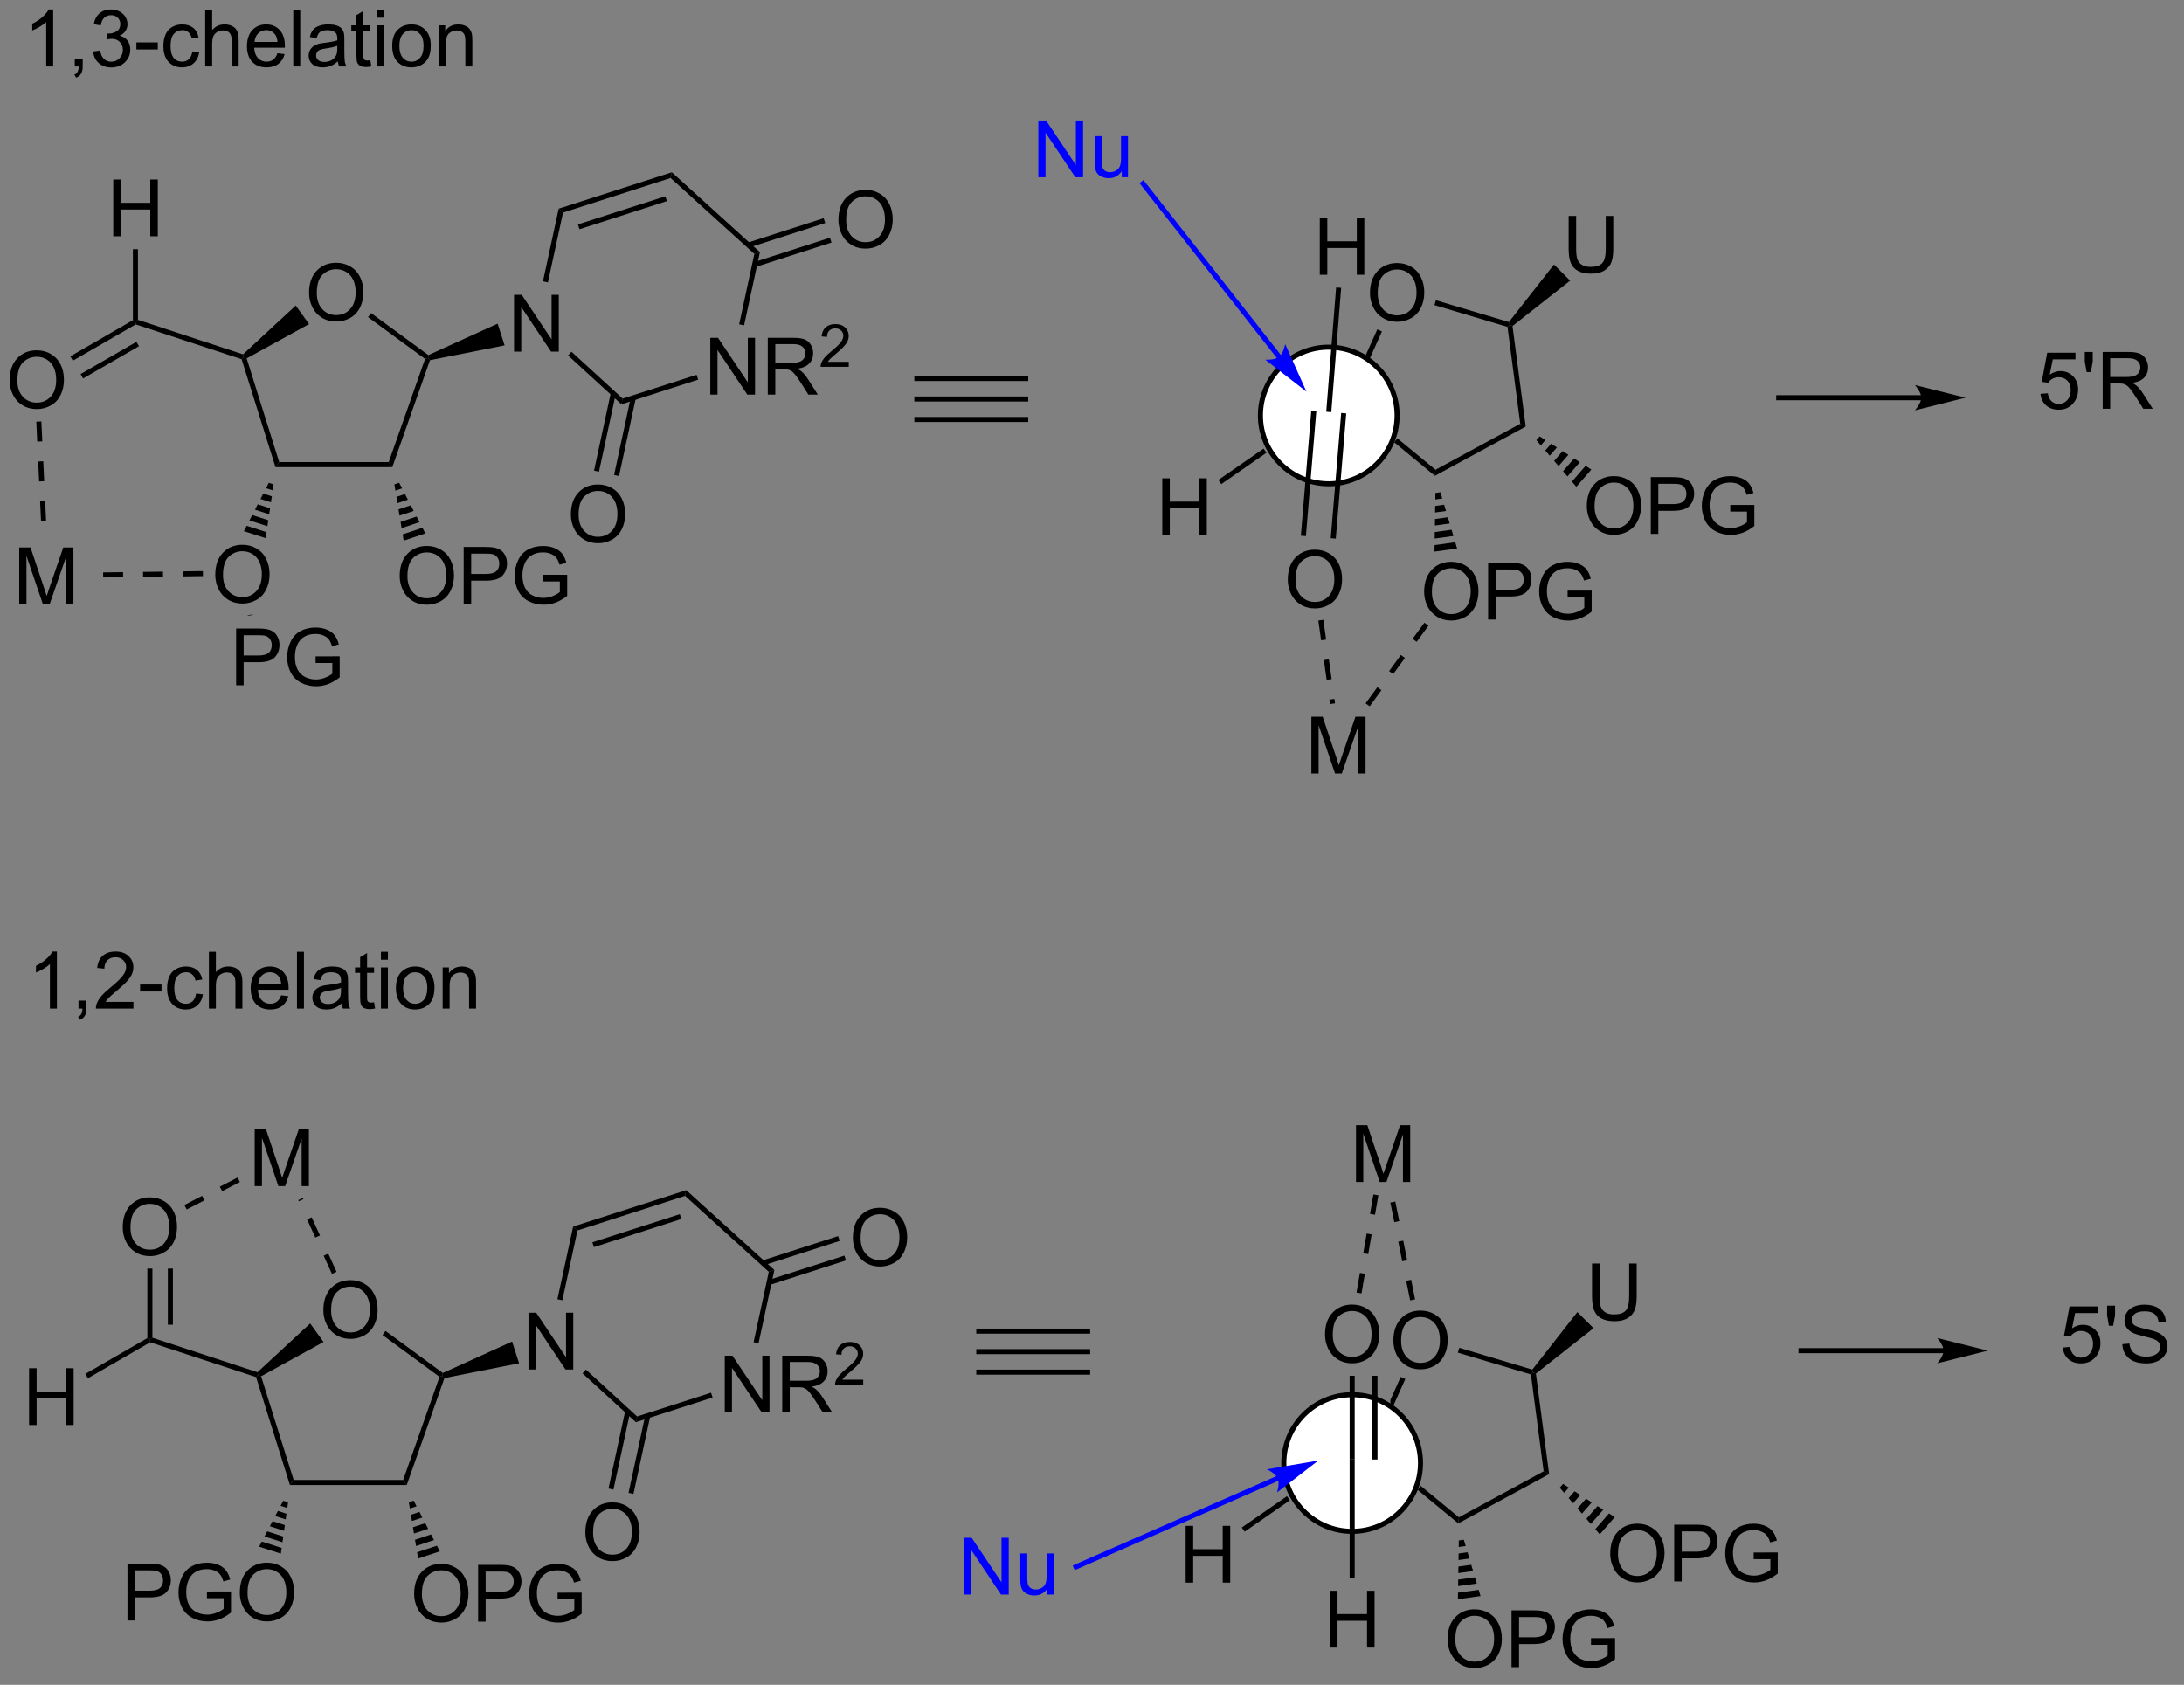 <?xml version="1.0" encoding="UTF-8"?>
<!DOCTYPE svg PUBLIC '-//W3C//DTD SVG 1.0//EN'
          'http://www.w3.org/TR/2001/REC-SVG-20010904/DTD/svg10.dtd'>
<svg stroke-dasharray="none" shape-rendering="auto" xmlns="http://www.w3.org/2000/svg" font-family="'Dialog'" text-rendering="auto" width="302" fill-opacity="1" color-interpolation="auto" color-rendering="auto" preserveAspectRatio="xMidYMid meet" font-size="12px" viewBox="0 0 302 233" fill="black" xmlns:xlink="http://www.w3.org/1999/xlink" stroke="black" image-rendering="auto" stroke-miterlimit="10" stroke-linecap="square" stroke-linejoin="miter" font-style="normal" stroke-width="1" height="233" stroke-dashoffset="0" font-weight="normal" stroke-opacity="1"
><rect x="0" y="0" width="302" height="233" fill="#808080" stroke="none"/><!--Generated by the Batik Graphics2D SVG Generator--><defs id="genericDefs"
  /><g
  ><defs id="defs1"
    ><clipPath clipPathUnits="userSpaceOnUse" id="clipPath1"
      ><path d="M1.032 2.124 L226.898 2.124 L226.898 176.216 L1.032 176.216 L1.032 2.124 Z"
      /></clipPath
      ><clipPath clipPathUnits="userSpaceOnUse" id="clipPath2"
      ><path d="M-0.584 53.49 L-0.584 222.741 L219.002 222.741 L219.002 53.49 Z"
      /></clipPath
    ></defs
    ><g transform="scale(1.333,1.333) translate(-1.032,-2.124) matrix(1.029,0,0,1.029,1.633,-52.896)"
    ><path d="M30.572 83 Q30.572 81.573 31.338 80.768 Q32.104 79.961 33.315 79.961 Q34.106 79.961 34.742 80.341 Q35.38 80.719 35.713 81.396 Q36.049 82.073 36.049 82.932 Q36.049 83.805 35.697 84.492 Q35.346 85.18 34.7 85.534 Q34.057 85.888 33.309 85.888 Q32.502 85.888 31.864 85.497 Q31.229 85.104 30.9 84.43 Q30.572 83.752 30.572 83 ZM31.354 83.01 Q31.354 84.047 31.908 84.643 Q32.465 85.237 33.307 85.237 Q34.161 85.237 34.713 84.635 Q35.268 84.034 35.268 82.93 Q35.268 82.229 35.031 81.708 Q34.794 81.187 34.338 80.901 Q33.885 80.612 33.317 80.612 Q32.512 80.612 31.932 81.166 Q31.354 81.719 31.354 83.01 Z" stroke="none" clip-path="url(#clipPath2)"
    /></g
    ><g transform="matrix(1.371,0,0,1.371,0.801,-73.36)"
    ><path d="M24.293 89.66 L23.988 89.538 L23.927 89.25 L29.241 84.33 L30.588 86.196 Z" stroke="none" clip-path="url(#clipPath2)"
    /></g
    ><g transform="matrix(1.371,0,0,1.371,0.801,-73.36)"
    ><path d="M36.538 85.497 L36.84 85.086 L42.623 89.325 L42.591 89.618 L42.288 89.712 Z" stroke="none" clip-path="url(#clipPath2)"
    /></g
    ><g transform="matrix(1.371,0,0,1.371,0.801,-73.36)"
    ><path d="M23.784 89.74 L23.988 89.538 L24.293 89.66 L27.575 100.119 L27.2 100.629 Z" stroke="none" clip-path="url(#clipPath2)"
    /></g
    ><g transform="matrix(1.371,0,0,1.371,0.801,-73.36)"
    ><path d="M27.2 100.629 L27.575 100.119 L38.621 100.119 L38.982 100.629 Z" stroke="none" clip-path="url(#clipPath2)"
    /></g
    ><g transform="matrix(1.371,0,0,1.371,0.801,-73.36)"
    ><path d="M42.288 89.712 L42.591 89.618 L42.784 89.838 L38.982 100.629 L38.621 100.119 Z" stroke="none" clip-path="url(#clipPath2)"
    /></g
    ><g transform="matrix(1.371,0,0,1.371,0.801,-73.36)"
    ><path d="M51.262 88.976 L51.262 83.25 L52.04 83.25 L55.048 87.745 L55.048 83.25 L55.775 83.25 L55.775 88.976 L54.996 88.976 L51.988 84.476 L51.988 88.976 L51.262 88.976 Z" stroke="none" clip-path="url(#clipPath2)"
    /></g
    ><g transform="matrix(1.371,0,0,1.371,0.801,-73.36)"
    ><path d="M42.784 89.838 L42.591 89.618 L42.623 89.325 L49.605 86.154 L50.31 88.345 Z" stroke="none" clip-path="url(#clipPath2)"
    /></g
    ><g transform="matrix(1.371,0,0,1.371,0.801,-73.36)"
    ><path d="M54.678 81.992 L54.179 81.884 L55.765 74.556 L56.201 74.952 Z" stroke="none" clip-path="url(#clipPath2)"
    /></g
    ><g transform="matrix(1.371,0,0,1.371,0.801,-73.36)"
    ><path d="M56.201 74.952 L55.765 74.556 L67.175 70.887 L67.051 71.463 ZM57.861 76.629 L66.678 73.793 L66.522 73.308 L57.705 76.143 Z" stroke="none" clip-path="url(#clipPath2)"
    /></g
    ><g transform="matrix(1.371,0,0,1.371,0.801,-73.36)"
    ><path d="M67.051 71.463 L67.175 70.887 L76.06 78.941 L75.499 79.121 Z" stroke="none" clip-path="url(#clipPath2)"
    /></g
    ><g transform="matrix(1.371,0,0,1.371,0.801,-73.36)"
    ><path d="M71.055 93.311 L71.055 87.584 L71.834 87.584 L74.842 92.079 L74.842 87.584 L75.568 87.584 L75.568 93.311 L74.79 93.311 L71.782 88.811 L71.782 93.311 L71.055 93.311 ZM76.854 93.311 L76.854 87.584 L79.393 87.584 Q80.158 87.584 80.557 87.738 Q80.955 87.891 81.192 88.282 Q81.432 88.673 81.432 89.147 Q81.432 89.756 81.036 90.175 Q80.643 90.592 79.817 90.704 Q80.119 90.85 80.275 90.99 Q80.606 91.295 80.903 91.751 L81.9 93.311 L80.947 93.311 L80.189 92.118 Q79.856 91.603 79.64 91.329 Q79.427 91.056 79.257 90.946 Q79.088 90.837 78.911 90.795 Q78.783 90.766 78.489 90.766 L77.611 90.766 L77.611 93.311 L76.854 93.311 ZM77.611 90.11 L79.239 90.11 Q79.76 90.11 80.052 90.004 Q80.346 89.897 80.497 89.66 Q80.65 89.423 80.65 89.147 Q80.65 88.74 80.354 88.48 Q80.059 88.217 79.424 88.217 L77.611 88.217 L77.611 90.11 Z" stroke="none" clip-path="url(#clipPath2)"
    /></g
    ><g transform="matrix(1.371,0,0,1.371,0.801,-73.36)"
    ><path d="M85.022 90.003 L85.022 90.511 L82.182 90.511 Q82.177 90.319 82.245 90.144 Q82.352 89.855 82.591 89.573 Q82.831 89.292 83.282 88.923 Q83.981 88.349 84.227 88.013 Q84.473 87.677 84.473 87.378 Q84.473 87.066 84.249 86.851 Q84.026 86.634 83.665 86.634 Q83.284 86.634 83.055 86.862 Q82.827 87.091 82.825 87.495 L82.282 87.441 Q82.339 86.833 82.702 86.517 Q83.065 86.198 83.677 86.198 Q84.296 86.198 84.655 86.542 Q85.016 86.884 85.016 87.39 Q85.016 87.647 84.911 87.897 Q84.805 88.146 84.559 88.421 Q84.315 88.696 83.747 89.177 Q83.272 89.575 83.137 89.718 Q83.003 89.86 82.915 90.003 L85.022 90.003 Z" stroke="none" clip-path="url(#clipPath2)"
    /></g
    ><g transform="matrix(1.371,0,0,1.371,0.801,-73.36)"
    ><path d="M75.499 79.121 L76.06 78.941 L74.464 86.326 L73.966 86.219 Z" stroke="none" clip-path="url(#clipPath2)"
    /></g
    ><g transform="matrix(1.371,0,0,1.371,0.801,-73.36)"
    ><path d="M69.673 91.316 L69.829 91.801 L62.091 94.29 L62.217 93.713 Z" stroke="none" clip-path="url(#clipPath2)"
    /></g
    ><g transform="matrix(1.371,0,0,1.371,0.801,-73.36)"
    ><path d="M56.711 89.363 L57.055 88.986 L62.217 93.713 L62.091 94.29 Z" stroke="none" clip-path="url(#clipPath2)"
    /></g
    ><g transform="matrix(1.371,0,0,1.371,0.801,-73.36)"
    ><path d="M83.979 75.7 Q83.979 74.273 84.744 73.469 Q85.51 72.661 86.721 72.661 Q87.513 72.661 88.148 73.042 Q88.786 73.419 89.119 74.096 Q89.455 74.773 89.455 75.633 Q89.455 76.505 89.104 77.193 Q88.752 77.88 88.106 78.234 Q87.463 78.588 86.716 78.588 Q85.908 78.588 85.27 78.198 Q84.635 77.805 84.307 77.13 Q83.979 76.453 83.979 75.7 ZM84.76 75.711 Q84.76 76.747 85.315 77.344 Q85.872 77.937 86.713 77.937 Q87.567 77.937 88.119 77.336 Q88.674 76.734 88.674 75.63 Q88.674 74.93 88.437 74.409 Q88.2 73.888 87.744 73.602 Q87.291 73.312 86.724 73.312 Q85.919 73.312 85.338 73.867 Q84.76 74.419 84.76 75.711 Z" stroke="none" clip-path="url(#clipPath2)"
    /></g
    ><g transform="matrix(1.371,0,0,1.371,0.801,-73.36)"
    ><path d="M75.605 80.441 L83.279 77.974 L83.123 77.488 L75.449 79.956 ZM74.973 78.472 L82.646 76.005 L82.49 75.519 L74.817 77.987 Z" stroke="none" clip-path="url(#clipPath2)"
    /></g
    ><g transform="matrix(1.371,0,0,1.371,0.801,-73.36)"
    ><path d="M56.994 105.417 Q56.994 103.99 57.76 103.185 Q58.525 102.378 59.736 102.378 Q60.528 102.378 61.163 102.758 Q61.801 103.135 62.135 103.813 Q62.471 104.49 62.471 105.349 Q62.471 106.221 62.119 106.909 Q61.768 107.596 61.122 107.951 Q60.478 108.305 59.731 108.305 Q58.924 108.305 58.286 107.914 Q57.65 107.521 57.322 106.846 Q56.994 106.169 56.994 105.417 ZM57.775 105.427 Q57.775 106.464 58.33 107.06 Q58.887 107.654 59.728 107.654 Q60.583 107.654 61.135 107.052 Q61.689 106.451 61.689 105.346 Q61.689 104.646 61.453 104.125 Q61.215 103.604 60.76 103.318 Q60.307 103.029 59.739 103.029 Q58.934 103.029 58.353 103.583 Q57.775 104.135 57.775 105.427 Z" stroke="none" clip-path="url(#clipPath2)"
    /></g
    ><g transform="matrix(1.371,0,0,1.371,0.801,-73.36)"
    ><path d="M61.021 93.139 L59.329 100.982 L59.828 101.09 L61.52 93.246 ZM63.041 93.582 L61.35 101.418 L61.849 101.526 L63.539 93.69 Z" stroke="none" clip-path="url(#clipPath2)"
    /></g
    ><g transform="matrix(1.371,0,0,1.371,0.801,-73.36)"
    ><path d="M21.128 111.5 Q21.128 110.073 21.893 109.268 Q22.659 108.461 23.87 108.461 Q24.662 108.461 25.297 108.841 Q25.935 109.219 26.268 109.896 Q26.604 110.573 26.604 111.432 Q26.604 112.304 26.253 112.992 Q25.901 113.679 25.255 114.034 Q24.612 114.388 23.865 114.388 Q23.058 114.388 22.419 113.997 Q21.784 113.604 21.456 112.929 Q21.128 112.252 21.128 111.5 ZM21.909 111.51 Q21.909 112.547 22.464 113.143 Q23.021 113.737 23.862 113.737 Q24.716 113.737 25.268 113.135 Q25.823 112.534 25.823 111.429 Q25.823 110.729 25.586 110.208 Q25.349 109.687 24.893 109.401 Q24.44 109.112 23.873 109.112 Q23.068 109.112 22.487 109.666 Q21.909 110.219 21.909 111.51 Z" stroke="none" clip-path="url(#clipPath2)"
    /></g
    ><g transform="matrix(1.371,0,0,1.371,0.801,-73.36)"
    ><path d="M27.013 102.368 L26.924 102.971 L26.249 102.753 L26.528 102.212 ZM26.834 103.573 L26.745 104.176 L25.691 103.836 L25.97 103.295 ZM26.655 104.778 L26.566 105.381 L25.133 104.92 L25.412 104.378 ZM26.477 105.984 L26.387 106.586 L24.575 106.003 L24.854 105.461 ZM26.297 107.189 L26.208 107.791 L24.017 107.086 L24.296 106.544 Z" stroke="none" clip-path="url(#clipPath2)"
    /></g
    ><g transform="matrix(1.371,0,0,1.371,0.801,-73.36)"
    ><path d="M39.729 111.618 Q39.729 110.191 40.494 109.386 Q41.26 108.579 42.471 108.579 Q43.263 108.579 43.898 108.959 Q44.536 109.337 44.869 110.014 Q45.205 110.691 45.205 111.55 Q45.205 112.423 44.854 113.11 Q44.502 113.798 43.856 114.152 Q43.213 114.506 42.466 114.506 Q41.658 114.506 41.02 114.115 Q40.385 113.722 40.057 113.048 Q39.729 112.371 39.729 111.618 ZM40.51 111.628 Q40.51 112.665 41.065 113.261 Q41.622 113.855 42.463 113.855 Q43.317 113.855 43.869 113.253 Q44.424 112.652 44.424 111.548 Q44.424 110.847 44.187 110.326 Q43.95 109.805 43.494 109.519 Q43.041 109.23 42.474 109.23 Q41.669 109.23 41.088 109.785 Q40.51 110.337 40.51 111.628 ZM46.181 114.407 L46.181 108.68 L48.342 108.68 Q48.912 108.68 49.212 108.735 Q49.634 108.805 49.917 109.003 Q50.204 109.199 50.379 109.555 Q50.553 109.91 50.553 110.337 Q50.553 111.066 50.087 111.574 Q49.623 112.079 48.407 112.079 L46.938 112.079 L46.938 114.407 L46.181 114.407 ZM46.938 111.402 L48.42 111.402 Q49.154 111.402 49.462 111.128 Q49.772 110.855 49.772 110.36 Q49.772 110.001 49.589 109.746 Q49.407 109.488 49.11 109.407 Q48.92 109.355 48.404 109.355 L46.938 109.355 L46.938 111.402 ZM54.196 112.16 L54.196 111.488 L56.623 111.485 L56.623 113.61 Q56.063 114.055 55.47 114.282 Q54.876 114.506 54.251 114.506 Q53.407 114.506 52.717 114.144 Q52.029 113.782 51.678 113.1 Q51.326 112.415 51.326 111.571 Q51.326 110.735 51.675 110.011 Q52.024 109.285 52.681 108.933 Q53.337 108.582 54.194 108.582 Q54.813 108.582 55.316 108.785 Q55.819 108.985 56.102 109.344 Q56.389 109.704 56.537 110.282 L55.852 110.469 Q55.725 110.032 55.532 109.782 Q55.342 109.532 54.985 109.381 Q54.631 109.23 54.196 109.23 Q53.678 109.23 53.298 109.389 Q52.92 109.548 52.686 109.805 Q52.454 110.063 52.326 110.371 Q52.108 110.902 52.108 111.524 Q52.108 112.29 52.371 112.805 Q52.634 113.321 53.136 113.571 Q53.642 113.821 54.209 113.821 Q54.701 113.821 55.17 113.631 Q55.639 113.441 55.881 113.227 L55.881 112.16 L54.196 112.16 Z" stroke="none" clip-path="url(#clipPath2)"
    /></g
    ><g transform="matrix(1.371,0,0,1.371,0.801,-73.36)"
    ><path d="M39.677 102.204 L39.97 102.772 L39.296 102.996 L39.192 102.365 ZM40.263 103.34 L40.556 103.908 L39.505 104.257 L39.401 103.626 ZM40.849 104.477 L41.142 105.044 L39.713 105.518 L39.609 104.887 ZM41.435 105.612 L41.728 106.181 L39.921 106.779 L39.817 106.149 ZM42.021 106.749 L42.314 107.317 L40.13 108.041 L40.025 107.41 Z" stroke="none" clip-path="url(#clipPath2)"
    /></g
    ><g transform="matrix(1.371,0,0,1.371,0.801,-73.36)"
    ><path d="M10.839 77.341 L10.839 71.614 L11.597 71.614 L11.597 73.966 L14.574 73.966 L14.574 71.614 L15.332 71.614 L15.332 77.341 L14.574 77.341 L14.574 74.64 L11.597 74.64 L11.597 77.341 L10.839 77.341 Z" stroke="none" clip-path="url(#clipPath2)"
    /></g
    ><g transform="matrix(1.371,0,0,1.371,0.801,-73.36)"
    ><path d="M13.329 85.769 L13.074 85.954 L12.819 85.806 L12.819 78.645 L13.329 78.645 Z" stroke="none" clip-path="url(#clipPath2)"
    /></g
    ><g transform="matrix(1.371,0,0,1.371,0.801,-73.36)"
    ><path d="M0.388 91.883 Q0.388 90.457 1.154 89.652 Q1.919 88.844 3.13 88.844 Q3.922 88.844 4.557 89.225 Q5.195 89.602 5.529 90.279 Q5.865 90.957 5.865 91.816 Q5.865 92.688 5.513 93.376 Q5.162 94.063 4.516 94.417 Q3.872 94.772 3.125 94.772 Q2.318 94.772 1.68 94.381 Q1.044 93.988 0.716 93.313 Q0.388 92.636 0.388 91.883 ZM1.169 91.894 Q1.169 92.93 1.724 93.527 Q2.281 94.121 3.122 94.121 Q3.977 94.121 4.529 93.519 Q5.083 92.917 5.083 91.813 Q5.083 91.113 4.846 90.592 Q4.609 90.071 4.154 89.785 Q3.7 89.496 3.133 89.496 Q2.328 89.496 1.747 90.05 Q1.169 90.602 1.169 91.894 Z" stroke="none" clip-path="url(#clipPath2)"
    /></g
    ><g transform="matrix(1.371,0,0,1.371,0.801,-73.36)"
    ><path d="M12.819 85.806 L13.074 85.954 L13.102 86.232 L6.763 89.892 L6.508 89.45 ZM13.179 87.986 L7.542 91.241 L7.797 91.683 L13.434 88.428 Z" stroke="none" clip-path="url(#clipPath2)"
    /></g
    ><g transform="matrix(1.371,0,0,1.371,0.801,-73.36)"
    ><path d="M1.354 114.454 L1.354 108.728 L2.494 108.728 L3.851 112.782 Q4.038 113.347 4.125 113.629 Q4.221 113.316 4.429 112.712 L5.799 108.728 L6.82 108.728 L6.82 114.454 L6.088 114.454 L6.088 109.66 L4.424 114.454 L3.742 114.454 L2.085 109.579 L2.085 114.454 L1.354 114.454 Z" stroke="none" clip-path="url(#clipPath2)"
    /></g
    ><g transform="matrix(1.371,0,0,1.371,0.801,-73.36)"
    ><path d="M91.635 94.009 L91.635 93.499 L103.123 93.499 L103.123 94.009 ZM91.635 91.941 L103.123 91.941 L103.123 91.431 L91.635 91.431 ZM91.635 96.077 L103.123 96.077 L103.123 95.567 L91.635 95.567 Z" stroke="none" clip-path="url(#clipPath2)"
    /></g
    ><g transform="matrix(1.371,0,0,1.371,0.801,-73.36)"
    ><path d="M129.301 111.991 Q129.301 110.564 130.066 109.759 Q130.832 108.952 132.043 108.952 Q132.835 108.952 133.47 109.332 Q134.108 109.709 134.441 110.386 Q134.777 111.064 134.777 111.923 Q134.777 112.795 134.426 113.483 Q134.074 114.17 133.428 114.525 Q132.785 114.879 132.038 114.879 Q131.23 114.879 130.592 114.488 Q129.957 114.095 129.629 113.42 Q129.301 112.743 129.301 111.991 ZM130.082 112.001 Q130.082 113.037 130.637 113.634 Q131.194 114.228 132.035 114.228 Q132.889 114.228 133.441 113.626 Q133.996 113.025 133.996 111.92 Q133.996 111.22 133.759 110.699 Q133.522 110.178 133.066 109.892 Q132.613 109.603 132.046 109.603 Q131.241 109.603 130.66 110.157 Q130.082 110.709 130.082 112.001 Z" stroke="none" clip-path="url(#clipPath2)"
    /></g
    ><g transform="matrix(1.371,0,0,1.371,0.801,-73.36)"
    ><path d="M132.528 81.223 L132.528 75.496 L133.286 75.496 L133.286 77.848 L136.262 77.848 L136.262 75.496 L137.02 75.496 L137.02 81.223 L136.262 81.223 L136.262 78.522 L133.286 78.522 L133.286 81.223 L132.528 81.223 Z" stroke="none" clip-path="url(#clipPath2)"
    /></g
    ><g transform="matrix(1.371,0,0,1.371,0.801,-73.36)"
    ><path d="M137.591 83.079 Q137.591 81.652 138.357 80.848 Q139.123 80.04 140.334 80.04 Q141.125 80.04 141.761 80.421 Q142.399 80.798 142.732 81.475 Q143.068 82.152 143.068 83.012 Q143.068 83.884 142.716 84.572 Q142.365 85.259 141.719 85.613 Q141.076 85.967 140.328 85.967 Q139.521 85.967 138.883 85.577 Q138.248 85.183 137.92 84.509 Q137.591 83.832 137.591 83.079 ZM138.373 83.09 Q138.373 84.126 138.928 84.723 Q139.485 85.316 140.326 85.316 Q141.18 85.316 141.732 84.715 Q142.287 84.113 142.287 83.009 Q142.287 82.308 142.05 81.788 Q141.813 81.267 141.357 80.98 Q140.904 80.691 140.336 80.691 Q139.532 80.691 138.951 81.246 Q138.373 81.798 138.373 83.09 Z" stroke="none" clip-path="url(#clipPath2)"
    /></g
    ><g transform="matrix(1.371,0,0,1.371,0.801,-73.36)"
    ><path d="M116.642 107.481 L116.642 101.755 L117.4 101.755 L117.4 104.106 L120.376 104.106 L120.376 101.755 L121.134 101.755 L121.134 107.481 L120.376 107.481 L120.376 104.781 L117.4 104.781 L117.4 107.481 L116.642 107.481 Z" stroke="none" clip-path="url(#clipPath2)"
    /></g
    ><g transform="matrix(1.371,0,0,1.371,0.801,-73.36)"
    ><path d="M126.858 98.76 L127.148 99.179 L122.591 102.34 L122.3 101.921 Z" stroke="none" clip-path="url(#clipPath2)"
    /></g
    ><g transform="matrix(1.371,0,0,1.371,0.801,-73.36)"
    ><path d="M140.03 98.118 L140.355 97.725 L144.198 100.893 L144.139 101.505 Z" stroke="none" clip-path="url(#clipPath2)"
    /></g
    ><g transform="matrix(1.371,0,0,1.371,0.801,-73.36)"
    ><path d="M144.139 101.505 L144.198 100.893 L152.747 96.254 L153.298 96.535 Z" stroke="none" clip-path="url(#clipPath2)"
    /></g
    ><g transform="matrix(1.371,0,0,1.371,0.801,-73.36)"
    ><path d="M144.095 84.284 L144.241 83.795 L151.602 85.991 L151.694 86.285 L151.463 86.482 Z" stroke="none" clip-path="url(#clipPath2)"
    /></g
    ><g transform="matrix(1.371,0,0,1.371,0.801,-73.36)"
    ><path d="M151.463 86.482 L151.694 86.285 L151.966 86.394 L153.298 96.535 L152.747 96.254 Z" stroke="none" clip-path="url(#clipPath2)"
    /></g
    ><g transform="matrix(1.371,0,0,1.371,0.801,-73.36)"
    ><path d="M143.056 113.215 Q143.056 111.788 143.822 110.983 Q144.587 110.176 145.798 110.176 Q146.59 110.176 147.225 110.556 Q147.863 110.934 148.197 111.611 Q148.533 112.288 148.533 113.147 Q148.533 114.02 148.181 114.707 Q147.83 115.395 147.184 115.749 Q146.541 116.103 145.793 116.103 Q144.986 116.103 144.348 115.712 Q143.712 115.319 143.384 114.645 Q143.056 113.968 143.056 113.215 ZM143.837 113.225 Q143.837 114.262 144.392 114.858 Q144.949 115.452 145.791 115.452 Q146.645 115.452 147.197 114.85 Q147.751 114.249 147.751 113.145 Q147.751 112.444 147.514 111.923 Q147.278 111.402 146.822 111.116 Q146.369 110.827 145.801 110.827 Q144.996 110.827 144.416 111.382 Q143.837 111.934 143.837 113.225 ZM149.508 116.004 L149.508 110.277 L151.669 110.277 Q152.24 110.277 152.539 110.332 Q152.961 110.402 153.245 110.6 Q153.531 110.796 153.706 111.152 Q153.88 111.507 153.88 111.934 Q153.88 112.663 153.414 113.171 Q152.951 113.676 151.734 113.676 L150.266 113.676 L150.266 116.004 L149.508 116.004 ZM150.266 112.999 L151.748 112.999 Q152.482 112.999 152.789 112.725 Q153.099 112.452 153.099 111.957 Q153.099 111.598 152.917 111.343 Q152.734 111.085 152.438 111.004 Q152.248 110.952 151.732 110.952 L150.266 110.952 L150.266 112.999 ZM157.524 113.757 L157.524 113.085 L159.951 113.082 L159.951 115.207 Q159.391 115.652 158.797 115.879 Q158.203 116.103 157.578 116.103 Q156.734 116.103 156.044 115.741 Q155.357 115.379 155.005 114.697 Q154.654 114.012 154.654 113.168 Q154.654 112.332 155.003 111.608 Q155.352 110.882 156.008 110.53 Q156.664 110.178 157.521 110.178 Q158.141 110.178 158.643 110.382 Q159.146 110.582 159.43 110.942 Q159.716 111.301 159.865 111.879 L159.18 112.067 Q159.052 111.629 158.859 111.379 Q158.669 111.129 158.313 110.978 Q157.958 110.827 157.524 110.827 Q157.005 110.827 156.625 110.986 Q156.248 111.145 156.013 111.402 Q155.781 111.66 155.654 111.968 Q155.435 112.499 155.435 113.121 Q155.435 113.887 155.698 114.402 Q155.961 114.918 156.464 115.168 Q156.969 115.418 157.537 115.418 Q158.029 115.418 158.498 115.228 Q158.966 115.038 159.208 114.824 L159.208 113.757 L157.524 113.757 Z" stroke="none" clip-path="url(#clipPath2)"
    /></g
    ><g transform="matrix(1.371,0,0,1.371,0.801,-73.36)"
    ><path d="M144.695 103.158 L144.882 103.789 L144.18 103.886 L144.19 103.228 ZM145.069 104.42 L145.256 105.051 L144.159 105.202 L144.169 104.544 ZM145.444 105.682 L145.631 106.313 L144.139 106.518 L144.149 105.86 ZM145.818 106.944 L146.005 107.575 L144.119 107.834 L144.129 107.176 ZM146.192 108.206 L146.379 108.837 L144.099 109.15 L144.109 108.492 Z" stroke="none" clip-path="url(#clipPath2)"
    /></g
    ><g transform="matrix(1.371,0,0,1.371,0.801,-73.36)"
    ><path d="M159.463 104.573 Q159.463 103.147 160.229 102.342 Q160.994 101.534 162.205 101.534 Q162.997 101.534 163.632 101.915 Q164.27 102.292 164.604 102.969 Q164.94 103.647 164.94 104.506 Q164.94 105.378 164.588 106.066 Q164.237 106.753 163.591 107.107 Q162.947 107.462 162.2 107.462 Q161.393 107.462 160.755 107.071 Q160.119 106.678 159.791 106.003 Q159.463 105.326 159.463 104.573 ZM160.244 104.584 Q160.244 105.62 160.799 106.217 Q161.356 106.811 162.197 106.811 Q163.052 106.811 163.604 106.209 Q164.158 105.607 164.158 104.503 Q164.158 103.803 163.922 103.282 Q163.685 102.761 163.229 102.475 Q162.776 102.186 162.208 102.186 Q161.403 102.186 160.822 102.74 Q160.244 103.292 160.244 104.584 ZM165.915 107.363 L165.915 101.636 L168.076 101.636 Q168.647 101.636 168.946 101.691 Q169.368 101.761 169.652 101.959 Q169.938 102.154 170.113 102.511 Q170.287 102.865 170.287 103.292 Q170.287 104.022 169.821 104.529 Q169.358 105.034 168.142 105.034 L166.673 105.034 L166.673 107.363 L165.915 107.363 ZM166.673 104.357 L168.155 104.357 Q168.889 104.357 169.196 104.084 Q169.506 103.811 169.506 103.316 Q169.506 102.956 169.324 102.701 Q169.142 102.443 168.845 102.363 Q168.655 102.311 168.139 102.311 L166.673 102.311 L166.673 104.357 ZM173.931 105.115 L173.931 104.443 L176.358 104.441 L176.358 106.566 Q175.798 107.011 175.204 107.238 Q174.61 107.462 173.985 107.462 Q173.142 107.462 172.451 107.1 Q171.764 106.738 171.412 106.055 Q171.061 105.37 171.061 104.527 Q171.061 103.691 171.41 102.967 Q171.759 102.24 172.415 101.889 Q173.071 101.537 173.928 101.537 Q174.548 101.537 175.05 101.74 Q175.553 101.941 175.837 102.3 Q176.123 102.659 176.272 103.238 L175.587 103.425 Q175.459 102.988 175.267 102.738 Q175.076 102.488 174.72 102.337 Q174.365 102.186 173.931 102.186 Q173.412 102.186 173.032 102.344 Q172.655 102.503 172.42 102.761 Q172.188 103.019 172.061 103.326 Q171.842 103.857 171.842 104.48 Q171.842 105.245 172.105 105.761 Q172.368 106.277 172.871 106.527 Q173.376 106.777 173.944 106.777 Q174.436 106.777 174.905 106.587 Q175.373 106.397 175.615 106.183 L175.615 105.115 L173.931 105.115 Z" stroke="none" clip-path="url(#clipPath2)"
    /></g
    ><g transform="matrix(1.371,0,0,1.371,0.801,-73.36)"
    ><path d="M154.708 97.524 L155.287 97.896 L154.821 98.431 L154.373 97.908 ZM155.866 98.268 L156.445 98.64 L155.717 99.475 L155.269 98.953 ZM157.024 99.013 L157.602 99.385 L156.614 100.52 L156.165 99.998 ZM158.181 99.757 L158.76 100.129 L157.51 101.565 L157.062 101.042 ZM159.339 100.501 L159.918 100.874 L158.406 102.609 L157.958 102.087 Z" stroke="none" clip-path="url(#clipPath2)"
    /></g
    ><g transform="matrix(1.371,0,0,1.371,0.801,-73.36)"
    ><path d="M161.373 75.288 L162.13 75.288 L162.13 78.596 Q162.13 79.46 161.935 79.968 Q161.74 80.476 161.229 80.796 Q160.721 81.114 159.893 81.114 Q159.089 81.114 158.576 80.835 Q158.065 80.557 157.846 80.033 Q157.628 79.507 157.628 78.596 L157.628 75.288 L158.386 75.288 L158.386 78.593 Q158.386 79.338 158.524 79.692 Q158.662 80.046 159 80.239 Q159.339 80.429 159.826 80.429 Q160.662 80.429 161.016 80.052 Q161.373 79.671 161.373 78.593 L161.373 75.288 Z" stroke="none" clip-path="url(#clipPath2)"
    /></g
    ><g transform="matrix(1.371,0,0,1.371,0.801,-73.36)"
    ><path d="M151.966 86.394 L151.694 86.285 L151.602 85.991 L156.15 80.191 L157.779 81.817 Z" stroke="none" clip-path="url(#clipPath2)"
    /></g
    ><g transform="matrix(1.371,0,0,1.371,0.801,-73.36)"
    ><path d="M138.329 86.731 L135.638 92.738 L136.103 92.946 L138.795 86.94 L138.329 86.731 Z" stroke="none" clip-path="url(#clipPath2)"
    /></g
    ><g transform="matrix(1.371,0,0,1.371,0.801,-73.36)"
    ><path d="M131.679 131.532 L131.679 125.805 L132.82 125.805 L134.177 129.86 Q134.364 130.425 134.45 130.707 Q134.547 130.394 134.755 129.79 L136.125 125.805 L137.146 125.805 L137.146 131.532 L136.414 131.532 L136.414 126.738 L134.75 131.532 L134.067 131.532 L132.411 126.657 L132.411 131.532 L131.679 131.532 Z" stroke="none" clip-path="url(#clipPath2)"
    /></g
    ><g fill="white" transform="matrix(1.371,0,0,1.371,0.801,-73.36)" stroke="white"
    ><path d="M133.434 102.31 C129.627 102.31 126.541 99.224 126.541 95.417 C126.541 91.611 129.627 88.525 133.434 88.525 C137.24 88.525 140.326 91.611 140.326 95.417 C140.326 99.224 137.24 102.31 133.434 102.31" stroke="none" clip-path="url(#clipPath2)"
    /></g
    ><g stroke-width="0.51" transform="matrix(1.371,0,0,1.371,0.801,-73.36)" stroke-linejoin="round" stroke-linecap="round"
    ><path fill="none" d="M133.434 102.31 C129.627 102.31 126.541 99.224 126.541 95.417 C126.541 91.611 129.627 88.525 133.434 88.525 C137.24 88.525 140.326 91.611 140.326 95.417 C140.326 99.224 137.24 102.31 133.434 102.31" clip-path="url(#clipPath2)"
    /></g
    ><g transform="matrix(1.371,0,0,1.371,0.801,-73.36)"
    ><path d="M134.142 107.84 L135.195 95.207 L134.686 95.164 L133.633 107.798 ZM131.128 107.589 L132.181 94.956 L131.672 94.913 L130.619 107.547 Z" stroke="none" clip-path="url(#clipPath2)"
    /></g
    ><g transform="matrix(1.371,0,0,1.371,0.801,-73.36)"
    ><path d="M133.688 95.08 L133.179 95.04 L134.176 82.506 L134.684 82.547 Z" stroke="none" clip-path="url(#clipPath2)"
    /></g
    ><g fill="blue" transform="matrix(1.371,0,0,1.371,0.801,-73.36)" stroke="blue"
    ><path d="M128.627 89.345 L114.902 71.873 L114.745 71.672 L114.344 71.987 L114.501 72.188 L128.226 89.66 L128.384 89.861 L128.785 89.546 L128.627 89.345 ZM131.185 93.013 L129.036 88.213 C129.036 88.213 128.866 89.158 128.427 89.502 C127.988 89.847 127.03 89.789 127.03 89.789 Z" stroke="none" clip-path="url(#clipPath2)"
    /></g
    ><g transform="matrix(1.371,0,0,1.371,0.801,-73.36)"
    ><path d="M13.102 86.232 L13.074 85.954 L13.329 85.769 L23.927 89.25 L23.988 89.538 L23.784 89.74 Z" stroke="none" clip-path="url(#clipPath2)"
    /></g
    ><g transform="matrix(1.371,0,0,1.371,0.801,-73.36)"
    ><path d="M3.077 96.042 L3.172 98.052 L3.682 98.028 L3.586 96.018 ZM3.268 100.062 L3.364 102.073 L3.874 102.049 L3.778 100.038 ZM3.46 104.083 L3.556 106.093 L4.065 106.069 L3.969 104.059 Z" stroke="none" clip-path="url(#clipPath2)"
    /></g
    ><g transform="matrix(1.371,0,0,1.371,0.801,-73.36)"
    ><path d="M19.878 111.112 L17.866 111.139 L17.872 111.649 L19.885 111.622 ZM15.853 111.166 L13.841 111.193 L13.848 111.703 L15.86 111.676 ZM11.828 111.22 L9.816 111.247 L9.823 111.757 L11.835 111.73 Z" stroke="none" clip-path="url(#clipPath2)"
    /></g
    ><g transform="matrix(1.371,0,0,1.371,0.801,-73.36)"
    ><path d="M132.382 116.103 L132.661 118.096 L133.167 118.025 L132.887 116.032 ZM132.94 120.089 L133.22 122.082 L133.725 122.011 L133.446 120.018 ZM133.499 124.075 L133.562 124.529 L134.068 124.458 L134.004 124.005 Z" stroke="none" clip-path="url(#clipPath2)"
    /></g
    ><g transform="matrix(1.371,0,0,1.371,0.801,-73.36)"
    ><path d="M143.076 116.323 L141.89 117.949 L142.303 118.249 L143.488 116.623 ZM140.704 119.575 L139.519 121.201 L139.931 121.502 L141.117 119.876 ZM138.333 122.827 L137.147 124.454 L137.56 124.754 L138.745 123.128 Z" stroke="none" clip-path="url(#clipPath2)"
    /></g
    ><g fill="blue" transform="matrix(1.371,0,0,1.371,0.801,-73.36)" stroke="blue"
    ><path d="M104.141 71.39 L104.141 65.663 L104.92 65.663 L107.928 70.158 L107.928 65.663 L108.654 65.663 L108.654 71.39 L107.876 71.39 L104.868 66.89 L104.868 71.39 L104.141 71.39 ZM112.556 71.39 L112.556 70.781 Q112.072 71.484 111.239 71.484 Q110.872 71.484 110.554 71.343 Q110.236 71.203 110.08 70.989 Q109.926 70.775 109.864 70.468 Q109.822 70.26 109.822 69.812 L109.822 67.242 L110.525 67.242 L110.525 69.541 Q110.525 70.093 110.567 70.283 Q110.635 70.562 110.848 70.721 Q111.064 70.877 111.379 70.877 Q111.697 70.877 111.973 70.716 Q112.252 70.554 112.366 70.275 Q112.481 69.994 112.481 69.463 L112.481 67.242 L113.184 67.242 L113.184 71.39 L112.556 71.39 Z" stroke="none" clip-path="url(#clipPath2)"
    /></g
    ><g transform="matrix(1.371,0,0,1.371,0.801,-73.36)"
    ><path d="M32.031 185.674 Q32.031 184.247 32.796 183.442 Q33.562 182.635 34.773 182.635 Q35.564 182.635 36.2 183.015 Q36.838 183.393 37.171 184.07 Q37.507 184.747 37.507 185.606 Q37.507 186.479 37.156 187.166 Q36.804 187.854 36.158 188.208 Q35.515 188.562 34.767 188.562 Q33.96 188.562 33.322 188.172 Q32.687 187.778 32.359 187.104 Q32.031 186.427 32.031 185.674 ZM32.812 185.685 Q32.812 186.721 33.367 187.317 Q33.924 187.911 34.765 187.911 Q35.619 187.911 36.171 187.31 Q36.726 186.708 36.726 185.604 Q36.726 184.903 36.489 184.382 Q36.252 183.862 35.796 183.575 Q35.343 183.286 34.775 183.286 Q33.971 183.286 33.39 183.841 Q32.812 184.393 32.812 185.685 Z" stroke="none" clip-path="url(#clipPath2)"
    /></g
    ><g transform="matrix(1.371,0,0,1.371,0.801,-73.36)"
    ><path d="M25.751 192.334 L25.446 192.213 L25.385 191.924 L30.699 187.004 L32.046 188.871 Z" stroke="none" clip-path="url(#clipPath2)"
    /></g
    ><g transform="matrix(1.371,0,0,1.371,0.801,-73.36)"
    ><path d="M37.997 188.172 L38.298 187.76 L44.081 192 L44.049 192.292 L43.746 192.386 Z" stroke="none" clip-path="url(#clipPath2)"
    /></g
    ><g transform="matrix(1.371,0,0,1.371,0.801,-73.36)"
    ><path d="M25.242 192.414 L25.446 192.213 L25.751 192.334 L29.033 202.793 L28.658 203.304 Z" stroke="none" clip-path="url(#clipPath2)"
    /></g
    ><g transform="matrix(1.371,0,0,1.371,0.801,-73.36)"
    ><path d="M28.658 203.304 L29.033 202.793 L40.079 202.793 L40.44 203.304 Z" stroke="none" clip-path="url(#clipPath2)"
    /></g
    ><g transform="matrix(1.371,0,0,1.371,0.801,-73.36)"
    ><path d="M43.746 192.386 L44.049 192.292 L44.242 192.513 L40.44 203.304 L40.079 202.793 Z" stroke="none" clip-path="url(#clipPath2)"
    /></g
    ><g transform="matrix(1.371,0,0,1.371,0.801,-73.36)"
    ><path d="M52.72 191.651 L52.72 185.924 L53.498 185.924 L56.506 190.419 L56.506 185.924 L57.233 185.924 L57.233 191.651 L56.454 191.651 L53.446 187.151 L53.446 191.651 L52.72 191.651 Z" stroke="none" clip-path="url(#clipPath2)"
    /></g
    ><g transform="matrix(1.371,0,0,1.371,0.801,-73.36)"
    ><path d="M44.242 192.513 L44.049 192.292 L44.081 192 L51.064 188.828 L51.768 191.019 Z" stroke="none" clip-path="url(#clipPath2)"
    /></g
    ><g transform="matrix(1.371,0,0,1.371,0.801,-73.36)"
    ><path d="M56.136 184.666 L55.637 184.559 L57.223 177.231 L57.659 177.626 Z" stroke="none" clip-path="url(#clipPath2)"
    /></g
    ><g transform="matrix(1.371,0,0,1.371,0.801,-73.36)"
    ><path d="M57.659 177.626 L57.223 177.231 L68.633 173.562 L68.509 174.137 ZM59.319 179.303 L68.136 176.468 L67.98 175.982 L59.163 178.817 Z" stroke="none" clip-path="url(#clipPath2)"
    /></g
    ><g transform="matrix(1.371,0,0,1.371,0.801,-73.36)"
    ><path d="M68.509 174.137 L68.633 173.562 L77.518 181.615 L76.957 181.796 Z" stroke="none" clip-path="url(#clipPath2)"
    /></g
    ><g transform="matrix(1.371,0,0,1.371,0.801,-73.36)"
    ><path d="M72.514 195.985 L72.514 190.258 L73.292 190.258 L76.3 194.753 L76.3 190.258 L77.027 190.258 L77.027 195.985 L76.248 195.985 L73.24 191.485 L73.24 195.985 L72.514 195.985 ZM78.312 195.985 L78.312 190.258 L80.851 190.258 Q81.616 190.258 82.015 190.412 Q82.413 190.566 82.65 190.957 Q82.89 191.347 82.89 191.821 Q82.89 192.43 82.494 192.85 Q82.101 193.266 81.275 193.378 Q81.577 193.524 81.734 193.665 Q82.064 193.97 82.361 194.425 L83.359 195.985 L82.406 195.985 L81.648 194.792 Q81.314 194.277 81.098 194.003 Q80.885 193.73 80.715 193.62 Q80.546 193.511 80.369 193.47 Q80.241 193.441 79.947 193.441 L79.07 193.441 L79.07 195.985 L78.312 195.985 ZM79.07 192.785 L80.697 192.785 Q81.218 192.785 81.51 192.678 Q81.804 192.571 81.955 192.334 Q82.109 192.097 82.109 191.821 Q82.109 191.415 81.812 191.154 Q81.517 190.891 80.882 190.891 L79.07 190.891 L79.07 192.785 Z" stroke="none" clip-path="url(#clipPath2)"
    /></g
    ><g transform="matrix(1.371,0,0,1.371,0.801,-73.36)"
    ><path d="M86.48 192.677 L86.48 193.185 L83.641 193.185 Q83.635 192.994 83.703 192.818 Q83.811 192.529 84.049 192.248 Q84.289 191.966 84.74 191.597 Q85.439 191.023 85.686 190.687 Q85.932 190.351 85.932 190.052 Q85.932 189.74 85.707 189.525 Q85.484 189.308 85.123 189.308 Q84.742 189.308 84.514 189.537 Q84.285 189.765 84.283 190.169 L83.74 190.115 Q83.797 189.507 84.16 189.191 Q84.523 188.873 85.135 188.873 Q85.754 188.873 86.113 189.216 Q86.475 189.558 86.475 190.064 Q86.475 190.322 86.369 190.572 Q86.264 190.82 86.017 191.095 Q85.773 191.371 85.205 191.851 Q84.73 192.25 84.596 192.392 Q84.461 192.535 84.373 192.677 L86.48 192.677 Z" stroke="none" clip-path="url(#clipPath2)"
    /></g
    ><g transform="matrix(1.371,0,0,1.371,0.801,-73.36)"
    ><path d="M76.957 181.796 L77.518 181.615 L75.923 189.001 L75.424 188.893 Z" stroke="none" clip-path="url(#clipPath2)"
    /></g
    ><g transform="matrix(1.371,0,0,1.371,0.801,-73.36)"
    ><path d="M71.132 193.99 L71.288 194.476 L63.549 196.964 L63.675 196.387 Z" stroke="none" clip-path="url(#clipPath2)"
    /></g
    ><g transform="matrix(1.371,0,0,1.371,0.801,-73.36)"
    ><path d="M58.169 192.037 L58.514 191.661 L63.675 196.387 L63.549 196.964 Z" stroke="none" clip-path="url(#clipPath2)"
    /></g
    ><g transform="matrix(1.371,0,0,1.371,0.801,-73.36)"
    ><path d="M85.437 178.375 Q85.437 176.948 86.203 176.143 Q86.968 175.336 88.179 175.336 Q88.971 175.336 89.606 175.716 Q90.244 176.094 90.578 176.771 Q90.913 177.448 90.913 178.307 Q90.913 179.179 90.562 179.867 Q90.21 180.554 89.564 180.909 Q88.921 181.263 88.174 181.263 Q87.367 181.263 86.729 180.872 Q86.093 180.479 85.765 179.804 Q85.437 179.127 85.437 178.375 ZM86.218 178.385 Q86.218 179.422 86.773 180.018 Q87.33 180.612 88.171 180.612 Q89.025 180.612 89.578 180.01 Q90.132 179.409 90.132 178.304 Q90.132 177.604 89.895 177.083 Q89.658 176.562 89.203 176.276 Q88.749 175.987 88.182 175.987 Q87.377 175.987 86.796 176.541 Q86.218 177.094 86.218 178.385 Z" stroke="none" clip-path="url(#clipPath2)"
    /></g
    ><g transform="matrix(1.371,0,0,1.371,0.801,-73.36)"
    ><path d="M77.064 183.116 L84.737 180.648 L84.581 180.162 L76.907 182.63 ZM76.431 181.147 L84.104 178.679 L83.948 178.194 L76.275 180.661 Z" stroke="none" clip-path="url(#clipPath2)"
    /></g
    ><g transform="matrix(1.371,0,0,1.371,0.801,-73.36)"
    ><path d="M58.452 208.091 Q58.452 206.664 59.218 205.859 Q59.984 205.052 61.194 205.052 Q61.986 205.052 62.622 205.432 Q63.26 205.81 63.593 206.487 Q63.929 207.164 63.929 208.023 Q63.929 208.896 63.577 209.583 Q63.226 210.271 62.58 210.625 Q61.937 210.979 61.189 210.979 Q60.382 210.979 59.744 210.588 Q59.109 210.195 58.78 209.521 Q58.452 208.844 58.452 208.091 ZM59.234 208.101 Q59.234 209.138 59.788 209.734 Q60.346 210.328 61.187 210.328 Q62.041 210.328 62.593 209.726 Q63.148 209.125 63.148 208.021 Q63.148 207.32 62.911 206.799 Q62.674 206.279 62.218 205.992 Q61.765 205.703 61.197 205.703 Q60.392 205.703 59.812 206.258 Q59.234 206.81 59.234 208.101 Z" stroke="none" clip-path="url(#clipPath2)"
    /></g
    ><g transform="matrix(1.371,0,0,1.371,0.801,-73.36)"
    ><path d="M62.479 195.813 L60.787 203.656 L61.286 203.764 L62.978 195.921 ZM64.499 196.256 L62.809 204.092 L63.307 204.2 L64.998 196.364 Z" stroke="none" clip-path="url(#clipPath2)"
    /></g
    ><g transform="matrix(1.371,0,0,1.371,0.801,-73.36)"
    ><path d="M12.272 216.963 L12.272 211.237 L14.434 211.237 Q15.004 211.237 15.303 211.291 Q15.725 211.362 16.009 211.56 Q16.296 211.755 16.47 212.112 Q16.645 212.466 16.645 212.893 Q16.645 213.622 16.178 214.13 Q15.715 214.635 14.499 214.635 L13.03 214.635 L13.03 216.963 L12.272 216.963 ZM13.03 213.958 L14.512 213.958 Q15.246 213.958 15.553 213.685 Q15.863 213.411 15.863 212.916 Q15.863 212.557 15.681 212.302 Q15.499 212.044 15.202 211.963 Q15.012 211.911 14.496 211.911 L13.03 211.911 L13.03 213.958 ZM20.288 214.716 L20.288 214.044 L22.715 214.041 L22.715 216.166 Q22.155 216.612 21.561 216.838 Q20.968 217.062 20.343 217.062 Q19.499 217.062 18.809 216.7 Q18.121 216.338 17.77 215.656 Q17.418 214.971 17.418 214.127 Q17.418 213.291 17.767 212.567 Q18.116 211.841 18.772 211.489 Q19.428 211.138 20.285 211.138 Q20.905 211.138 21.408 211.341 Q21.91 211.541 22.194 211.901 Q22.481 212.26 22.629 212.838 L21.944 213.026 Q21.817 212.588 21.624 212.338 Q21.434 212.088 21.077 211.937 Q20.723 211.786 20.288 211.786 Q19.77 211.786 19.39 211.945 Q19.012 212.104 18.777 212.362 Q18.546 212.619 18.418 212.927 Q18.199 213.458 18.199 214.08 Q18.199 214.846 18.462 215.362 Q18.725 215.877 19.228 216.127 Q19.733 216.377 20.301 216.377 Q20.793 216.377 21.262 216.187 Q21.731 215.997 21.973 215.784 L21.973 214.716 L20.288 214.716 ZM23.602 214.174 Q23.602 212.747 24.367 211.942 Q25.133 211.135 26.344 211.135 Q27.136 211.135 27.771 211.515 Q28.409 211.893 28.742 212.57 Q29.078 213.247 29.078 214.106 Q29.078 214.979 28.727 215.666 Q28.375 216.354 27.729 216.708 Q27.086 217.062 26.339 217.062 Q25.531 217.062 24.893 216.672 Q24.258 216.278 23.93 215.604 Q23.602 214.927 23.602 214.174 ZM24.383 214.185 Q24.383 215.221 24.938 215.817 Q25.495 216.411 26.336 216.411 Q27.19 216.411 27.742 215.81 Q28.297 215.208 28.297 214.104 Q28.297 213.403 28.06 212.882 Q27.823 212.362 27.367 212.075 Q26.914 211.786 26.346 211.786 Q25.542 211.786 24.961 212.341 Q24.383 212.893 24.383 214.185 Z" stroke="none" clip-path="url(#clipPath2)"
    /></g
    ><g transform="matrix(1.371,0,0,1.371,0.801,-73.36)"
    ><path d="M28.471 205.042 L28.391 205.618 L27.715 205.401 L27.986 204.886 ZM28.31 206.194 L28.229 206.769 L27.175 206.43 L27.445 205.915 ZM28.148 207.345 L28.067 207.921 L26.634 207.459 L26.905 206.945 ZM27.987 208.496 L27.906 209.072 L26.094 208.489 L26.364 207.974 ZM27.825 209.648 L27.744 210.224 L25.553 209.518 L25.824 209.003 Z" stroke="none" clip-path="url(#clipPath2)"
    /></g
    ><g transform="matrix(1.371,0,0,1.371,0.801,-73.36)"
    ><path d="M41.187 214.292 Q41.187 212.865 41.953 212.06 Q42.718 211.253 43.929 211.253 Q44.721 211.253 45.356 211.633 Q45.994 212.011 46.328 212.688 Q46.663 213.365 46.663 214.225 Q46.663 215.097 46.312 215.784 Q45.96 216.472 45.315 216.826 Q44.671 217.18 43.924 217.18 Q43.117 217.18 42.479 216.79 Q41.843 216.396 41.515 215.722 Q41.187 215.045 41.187 214.292 ZM41.968 214.303 Q41.968 215.339 42.523 215.935 Q43.08 216.529 43.921 216.529 Q44.776 216.529 45.328 215.928 Q45.882 215.326 45.882 214.222 Q45.882 213.521 45.645 213.001 Q45.408 212.48 44.953 212.193 Q44.499 211.904 43.932 211.904 Q43.127 211.904 42.546 212.459 Q41.968 213.011 41.968 214.303 ZM47.639 217.081 L47.639 211.355 L49.8 211.355 Q50.37 211.355 50.67 211.409 Q51.092 211.48 51.376 211.678 Q51.662 211.873 51.837 212.23 Q52.011 212.584 52.011 213.011 Q52.011 213.74 51.545 214.248 Q51.081 214.753 49.865 214.753 L48.397 214.753 L48.397 217.081 L47.639 217.081 ZM48.397 214.076 L49.878 214.076 Q50.613 214.076 50.92 213.803 Q51.23 213.529 51.23 213.034 Q51.23 212.675 51.048 212.42 Q50.865 212.162 50.568 212.081 Q50.378 212.029 49.863 212.029 L48.397 212.029 L48.397 214.076 ZM55.654 214.834 L55.654 214.162 L58.081 214.159 L58.081 216.284 Q57.522 216.73 56.928 216.956 Q56.334 217.18 55.709 217.18 Q54.865 217.18 54.175 216.818 Q53.488 216.456 53.136 215.774 Q52.785 215.089 52.785 214.245 Q52.785 213.409 53.133 212.685 Q53.483 211.959 54.139 211.607 Q54.795 211.256 55.652 211.256 Q56.272 211.256 56.774 211.459 Q57.277 211.659 57.561 212.019 Q57.847 212.378 57.995 212.956 L57.311 213.144 Q57.183 212.706 56.99 212.456 Q56.8 212.206 56.443 212.055 Q56.089 211.904 55.654 211.904 Q55.136 211.904 54.756 212.063 Q54.378 212.222 54.144 212.48 Q53.912 212.738 53.785 213.045 Q53.566 213.576 53.566 214.198 Q53.566 214.964 53.829 215.48 Q54.092 215.995 54.594 216.245 Q55.1 216.495 55.667 216.495 Q56.16 216.495 56.628 216.305 Q57.097 216.115 57.339 215.902 L57.339 214.834 L55.654 214.834 Z" stroke="none" clip-path="url(#clipPath2)"
    /></g
    ><g transform="matrix(1.371,0,0,1.371,0.801,-73.36)"
    ><path d="M41.135 204.879 L41.428 205.447 L40.755 205.67 L40.651 205.039 ZM41.721 206.015 L42.014 206.583 L40.963 206.931 L40.859 206.3 ZM42.307 207.151 L42.6 207.719 L41.171 208.192 L41.067 207.562 ZM42.893 208.287 L43.186 208.855 L41.379 209.454 L41.275 208.823 ZM43.48 209.423 L43.773 209.991 L41.588 210.715 L41.483 210.084 Z" stroke="none" clip-path="url(#clipPath2)"
    /></g
    ><g transform="matrix(1.371,0,0,1.371,0.801,-73.36)"
    ><path d="M11.795 177.326 Q11.795 175.899 12.56 175.094 Q13.326 174.287 14.537 174.287 Q15.329 174.287 15.964 174.667 Q16.602 175.045 16.936 175.722 Q17.271 176.399 17.271 177.258 Q17.271 178.131 16.92 178.818 Q16.568 179.506 15.922 179.86 Q15.279 180.214 14.532 180.214 Q13.725 180.214 13.087 179.823 Q12.451 179.43 12.123 178.756 Q11.795 178.079 11.795 177.326 ZM12.576 177.337 Q12.576 178.373 13.131 178.969 Q13.688 179.563 14.529 179.563 Q15.383 179.563 15.935 178.962 Q16.49 178.36 16.49 177.256 Q16.49 176.555 16.253 176.035 Q16.016 175.514 15.56 175.227 Q15.107 174.938 14.54 174.938 Q13.735 174.938 13.154 175.493 Q12.576 176.045 12.576 177.337 Z" stroke="none" clip-path="url(#clipPath2)"
    /></g
    ><g transform="matrix(1.371,0,0,1.371,0.801,-73.36)"
    ><path d="M14.787 188.443 L14.532 188.628 L14.277 188.481 L14.277 181.471 L14.787 181.471 ZM16.855 187.131 L16.855 181.471 L16.345 181.471 L16.345 187.131 Z" stroke="none" clip-path="url(#clipPath2)"
    /></g
    ><g transform="matrix(1.371,0,0,1.371,0.801,-73.36)"
    ><path d="M2.349 197.247 L2.349 191.52 L3.107 191.52 L3.107 193.872 L6.083 193.872 L6.083 191.52 L6.841 191.52 L6.841 197.247 L6.083 197.247 L6.083 194.546 L3.107 194.546 L3.107 197.247 L2.349 197.247 Z" stroke="none" clip-path="url(#clipPath2)"
    /></g
    ><g transform="matrix(1.371,0,0,1.371,0.801,-73.36)"
    ><path d="M14.277 188.481 L14.532 188.628 L14.561 188.906 L8.28 192.532 L8.025 192.09 Z" stroke="none" clip-path="url(#clipPath2)"
    /></g
    ><g transform="matrix(1.371,0,0,1.371,0.801,-73.36)"
    ><path d="M25.104 173.152 L25.104 167.426 L26.245 167.426 L27.602 171.481 Q27.789 172.046 27.875 172.327 Q27.971 172.014 28.18 171.41 L29.55 167.426 L30.57 167.426 L30.57 173.152 L29.839 173.152 L29.839 168.358 L28.175 173.152 L27.492 173.152 L25.836 168.277 L25.836 173.152 L25.104 173.152 Z" stroke="none" clip-path="url(#clipPath2)"
    /></g
    ><g transform="matrix(1.371,0,0,1.371,0.801,-73.36)"
    ><path d="M18.247 175.509 L20.035 174.586 L19.801 174.132 L18.013 175.056 ZM21.823 173.662 L23.612 172.739 L23.378 172.286 L21.589 173.209 Z" stroke="none" clip-path="url(#clipPath2)"
    /></g
    ><g transform="matrix(1.371,0,0,1.371,0.801,-73.36)"
    ><path d="M33.36 181.791 L32.524 179.96 L32.06 180.172 L32.896 182.003 ZM31.688 178.129 L30.852 176.298 L30.388 176.51 L31.224 178.341 ZM30.016 174.468 L29.963 174.35 L29.499 174.562 L29.552 174.679 Z" stroke="none" clip-path="url(#clipPath2)"
    /></g
    ><g transform="matrix(1.371,0,0,1.371,0.801,-73.36)"
    ><path d="M97.881 190.101 L97.881 189.591 L109.368 189.591 L109.368 190.101 ZM97.881 188.033 L109.368 188.033 L109.368 187.523 L97.881 187.523 ZM97.881 192.169 L109.368 192.169 L109.368 191.659 L97.881 191.659 Z" stroke="none" clip-path="url(#clipPath2)"
    /></g
    ><g transform="matrix(1.371,0,0,1.371,0.801,-73.36)"
    ><path d="M133.057 188.138 Q133.057 186.711 133.823 185.906 Q134.588 185.099 135.799 185.099 Q136.591 185.099 137.226 185.479 Q137.864 185.857 138.198 186.534 Q138.534 187.211 138.534 188.071 Q138.534 188.943 138.182 189.63 Q137.831 190.318 137.185 190.672 Q136.541 191.026 135.794 191.026 Q134.987 191.026 134.349 190.636 Q133.713 190.242 133.385 189.568 Q133.057 188.891 133.057 188.138 ZM133.838 188.149 Q133.838 189.185 134.393 189.781 Q134.95 190.375 135.791 190.375 Q136.646 190.375 137.198 189.774 Q137.752 189.172 137.752 188.068 Q137.752 187.367 137.515 186.847 Q137.278 186.326 136.823 186.039 Q136.369 185.75 135.802 185.75 Q134.997 185.75 134.416 186.305 Q133.838 186.857 133.838 188.149 Z" stroke="none" clip-path="url(#clipPath2)"
    /></g
    ><g transform="matrix(1.371,0,0,1.371,0.801,-73.36)"
    ><path d="M133.56 219.697 L133.56 213.971 L134.317 213.971 L134.317 216.322 L137.294 216.322 L137.294 213.971 L138.052 213.971 L138.052 219.697 L137.294 219.697 L137.294 216.997 L134.317 216.997 L134.317 219.697 L133.56 219.697 Z" stroke="none" clip-path="url(#clipPath2)"
    /></g
    ><g transform="matrix(1.371,0,0,1.371,0.801,-73.36)"
    ><path d="M139.952 188.745 Q139.952 187.319 140.718 186.514 Q141.483 185.707 142.694 185.707 Q143.486 185.707 144.121 186.087 Q144.759 186.464 145.093 187.141 Q145.429 187.819 145.429 188.678 Q145.429 189.55 145.077 190.238 Q144.725 190.925 144.079 191.279 Q143.436 191.634 142.689 191.634 Q141.882 191.634 141.244 191.243 Q140.608 190.85 140.28 190.175 Q139.952 189.498 139.952 188.745 ZM140.733 188.756 Q140.733 189.792 141.288 190.389 Q141.845 190.982 142.686 190.982 Q143.541 190.982 144.093 190.381 Q144.647 189.779 144.647 188.675 Q144.647 187.975 144.41 187.454 Q144.173 186.933 143.718 186.647 Q143.264 186.357 142.697 186.357 Q141.892 186.357 141.311 186.912 Q140.733 187.464 140.733 188.756 Z" stroke="none" clip-path="url(#clipPath2)"
    /></g
    ><g transform="matrix(1.371,0,0,1.371,0.801,-73.36)"
    ><path d="M119.002 213.148 L119.002 207.421 L119.76 207.421 L119.76 209.773 L122.737 209.773 L122.737 207.421 L123.495 207.421 L123.495 213.148 L122.737 213.148 L122.737 210.447 L119.76 210.447 L119.76 213.148 L119.002 213.148 Z" stroke="none" clip-path="url(#clipPath2)"
    /></g
    ><g transform="matrix(1.371,0,0,1.371,0.801,-73.36)"
    ><path d="M129.218 204.426 L129.509 204.845 L124.952 208.006 L124.661 207.587 Z" stroke="none" clip-path="url(#clipPath2)"
    /></g
    ><g transform="matrix(1.371,0,0,1.371,0.801,-73.36)"
    ><path d="M142.39 203.785 L142.715 203.391 L146.559 206.559 L146.5 207.172 Z" stroke="none" clip-path="url(#clipPath2)"
    /></g
    ><g transform="matrix(1.371,0,0,1.371,0.801,-73.36)"
    ><path d="M146.5 207.172 L146.559 206.559 L155.107 201.92 L155.659 202.201 Z" stroke="none" clip-path="url(#clipPath2)"
    /></g
    ><g transform="matrix(1.371,0,0,1.371,0.801,-73.36)"
    ><path d="M146.455 189.95 L146.601 189.461 L153.963 191.658 L154.054 191.951 L153.823 192.148 Z" stroke="none" clip-path="url(#clipPath2)"
    /></g
    ><g transform="matrix(1.371,0,0,1.371,0.801,-73.36)"
    ><path d="M153.823 192.148 L154.054 191.951 L154.326 192.06 L155.659 202.201 L155.107 201.92 Z" stroke="none" clip-path="url(#clipPath2)"
    /></g
    ><g transform="matrix(1.371,0,0,1.371,0.801,-73.36)"
    ><path d="M145.417 218.881 Q145.417 217.454 146.182 216.649 Q146.948 215.842 148.159 215.842 Q148.95 215.842 149.586 216.222 Q150.224 216.6 150.557 217.277 Q150.893 217.954 150.893 218.814 Q150.893 219.686 150.542 220.373 Q150.19 221.061 149.544 221.415 Q148.901 221.769 148.154 221.769 Q147.346 221.769 146.708 221.379 Q146.073 220.985 145.745 220.311 Q145.417 219.634 145.417 218.881 ZM146.198 218.892 Q146.198 219.928 146.752 220.524 Q147.31 221.118 148.151 221.118 Q149.005 221.118 149.557 220.517 Q150.112 219.915 150.112 218.811 Q150.112 218.11 149.875 217.59 Q149.638 217.069 149.182 216.782 Q148.729 216.493 148.161 216.493 Q147.357 216.493 146.776 217.048 Q146.198 217.6 146.198 218.892 ZM151.868 221.67 L151.868 215.944 L154.03 215.944 Q154.6 215.944 154.9 215.998 Q155.321 216.069 155.605 216.267 Q155.892 216.462 156.066 216.819 Q156.241 217.173 156.241 217.6 Q156.241 218.329 155.775 218.837 Q155.311 219.342 154.095 219.342 L152.626 219.342 L152.626 221.67 L151.868 221.67 ZM152.626 218.665 L154.108 218.665 Q154.842 218.665 155.15 218.392 Q155.459 218.118 155.459 217.623 Q155.459 217.264 155.277 217.009 Q155.095 216.751 154.798 216.67 Q154.608 216.618 154.092 216.618 L152.626 216.618 L152.626 218.665 ZM159.884 219.423 L159.884 218.751 L162.311 218.748 L162.311 220.873 Q161.751 221.319 161.157 221.545 Q160.564 221.769 159.939 221.769 Q159.095 221.769 158.405 221.407 Q157.717 221.045 157.366 220.363 Q157.014 219.678 157.014 218.834 Q157.014 217.998 157.363 217.274 Q157.712 216.548 158.368 216.196 Q159.025 215.845 159.881 215.845 Q160.501 215.845 161.004 216.048 Q161.506 216.248 161.79 216.608 Q162.077 216.967 162.225 217.545 L161.54 217.733 Q161.413 217.295 161.22 217.045 Q161.03 216.795 160.673 216.644 Q160.319 216.493 159.884 216.493 Q159.366 216.493 158.986 216.652 Q158.608 216.811 158.374 217.069 Q158.142 217.327 158.014 217.634 Q157.795 218.165 157.795 218.787 Q157.795 219.553 158.059 220.069 Q158.321 220.584 158.824 220.834 Q159.329 221.084 159.897 221.084 Q160.389 221.084 160.858 220.894 Q161.327 220.704 161.569 220.491 L161.569 219.423 L159.884 219.423 Z" stroke="none" clip-path="url(#clipPath2)"
    /></g
    ><g transform="matrix(1.371,0,0,1.371,0.801,-73.36)"
    ><path d="M147.056 208.824 L147.243 209.455 L146.54 209.552 L146.55 208.894 ZM147.43 210.086 L147.617 210.717 L146.52 210.868 L146.53 210.21 ZM147.804 211.348 L147.991 211.979 L146.5 212.184 L146.51 211.526 ZM148.178 212.61 L148.365 213.241 L146.479 213.5 L146.489 212.842 ZM148.553 213.873 L148.74 214.503 L146.459 214.816 L146.469 214.159 Z" stroke="none" clip-path="url(#clipPath2)"
    /></g
    ><g transform="matrix(1.371,0,0,1.371,0.801,-73.36)"
    ><path d="M161.823 210.24 Q161.823 208.813 162.589 208.008 Q163.355 207.201 164.566 207.201 Q165.357 207.201 165.993 207.581 Q166.631 207.958 166.964 208.636 Q167.3 209.313 167.3 210.172 Q167.3 211.044 166.948 211.732 Q166.597 212.419 165.951 212.774 Q165.308 213.128 164.56 213.128 Q163.753 213.128 163.115 212.737 Q162.48 212.344 162.152 211.669 Q161.823 210.992 161.823 210.24 ZM162.605 210.25 Q162.605 211.287 163.16 211.883 Q163.717 212.477 164.558 212.477 Q165.412 212.477 165.964 211.875 Q166.519 211.274 166.519 210.169 Q166.519 209.469 166.282 208.948 Q166.045 208.427 165.589 208.141 Q165.136 207.852 164.568 207.852 Q163.764 207.852 163.183 208.406 Q162.605 208.958 162.605 210.25 ZM168.275 213.029 L168.275 207.302 L170.437 207.302 Q171.007 207.302 171.307 207.357 Q171.728 207.427 172.012 207.625 Q172.299 207.821 172.473 208.177 Q172.648 208.531 172.648 208.958 Q172.648 209.688 172.182 210.196 Q171.718 210.701 170.502 210.701 L169.033 210.701 L169.033 213.029 L168.275 213.029 ZM169.033 210.024 L170.515 210.024 Q171.249 210.024 171.557 209.75 Q171.867 209.477 171.867 208.982 Q171.867 208.623 171.684 208.367 Q171.502 208.109 171.205 208.029 Q171.015 207.977 170.499 207.977 L169.033 207.977 L169.033 210.024 ZM176.291 210.781 L176.291 210.109 L178.718 210.107 L178.718 212.232 Q178.158 212.677 177.564 212.904 Q176.971 213.128 176.346 213.128 Q175.502 213.128 174.812 212.766 Q174.124 212.404 173.773 211.721 Q173.421 211.037 173.421 210.193 Q173.421 209.357 173.77 208.633 Q174.119 207.906 174.775 207.555 Q175.432 207.203 176.288 207.203 Q176.908 207.203 177.411 207.406 Q177.913 207.607 178.197 207.966 Q178.484 208.326 178.632 208.904 L177.947 209.091 Q177.82 208.654 177.627 208.404 Q177.437 208.154 177.08 208.003 Q176.726 207.852 176.291 207.852 Q175.773 207.852 175.393 208.011 Q175.015 208.169 174.78 208.427 Q174.549 208.685 174.421 208.992 Q174.202 209.524 174.202 210.146 Q174.202 210.912 174.465 211.427 Q174.728 211.943 175.231 212.193 Q175.736 212.443 176.304 212.443 Q176.796 212.443 177.265 212.253 Q177.734 212.063 177.976 211.849 L177.976 210.781 L176.291 210.781 Z" stroke="none" clip-path="url(#clipPath2)"
    /></g
    ><g transform="matrix(1.371,0,0,1.371,0.801,-73.36)"
    ><path d="M157.068 203.19 L157.647 203.562 L157.181 204.097 L156.733 203.575 ZM158.226 203.934 L158.805 204.307 L158.078 205.142 L157.63 204.619 ZM159.384 204.679 L159.963 205.051 L158.974 206.186 L158.526 205.664 ZM160.542 205.423 L161.121 205.796 L159.87 207.231 L159.422 206.709 ZM161.7 206.168 L162.278 206.54 L160.767 208.276 L160.319 207.753 Z" stroke="none" clip-path="url(#clipPath2)"
    /></g
    ><g transform="matrix(1.371,0,0,1.371,0.801,-73.36)"
    ><path d="M163.733 180.955 L164.491 180.955 L164.491 184.262 Q164.491 185.127 164.295 185.634 Q164.1 186.142 163.59 186.463 Q163.082 186.78 162.254 186.78 Q161.449 186.78 160.936 186.502 Q160.426 186.223 160.207 185.7 Q159.988 185.173 159.988 184.262 L159.988 180.955 L160.746 180.955 L160.746 184.259 Q160.746 185.004 160.884 185.358 Q161.022 185.713 161.361 185.905 Q161.699 186.095 162.186 186.095 Q163.022 186.095 163.376 185.718 Q163.733 185.338 163.733 184.259 L163.733 180.955 Z" stroke="none" clip-path="url(#clipPath2)"
    /></g
    ><g transform="matrix(1.371,0,0,1.371,0.801,-73.36)"
    ><path d="M154.326 192.06 L154.054 191.951 L153.963 191.658 L158.51 185.857 L160.139 187.483 Z" stroke="none" clip-path="url(#clipPath2)"
    /></g
    ><g transform="matrix(1.371,0,0,1.371,0.801,-73.36)"
    ><path d="M140.69 192.397 L139.652 194.713 L139.652 194.713 L139.652 195.96 L141.155 192.606 L140.69 192.397 Z" stroke="none" clip-path="url(#clipPath2)"
    /></g
    ><g transform="matrix(1.371,0,0,1.371,0.801,-73.36)"
    ><path d="M136.183 172.733 L136.183 167.006 L137.324 167.006 L138.681 171.061 Q138.868 171.626 138.954 171.907 Q139.05 171.595 139.259 170.99 L140.629 167.006 L141.649 167.006 L141.649 172.733 L140.918 172.733 L140.918 167.938 L139.254 172.733 L138.571 172.733 L136.915 167.858 L136.915 172.733 L136.183 172.733 Z" stroke="none" clip-path="url(#clipPath2)"
    /></g
    ><g transform="matrix(1.371,0,0,1.371,0.801,-73.36)"
    ><path d="M136.736 183.975 L137.077 181.991 L136.574 181.905 L136.233 183.889 ZM137.417 180.008 L137.758 178.024 L137.255 177.938 L136.915 179.922 ZM138.099 176.041 L138.436 174.08 L137.933 173.993 L137.596 175.954 Z" stroke="none" clip-path="url(#clipPath2)"
    /></g
    ><g transform="matrix(1.371,0,0,1.371,0.801,-73.36)"
    ><path d="M142.142 184.573 L141.743 182.6 L141.243 182.702 L141.642 184.674 ZM141.343 180.628 L140.944 178.655 L140.444 178.757 L140.843 180.729 ZM140.544 176.683 L140.145 174.71 L139.645 174.811 L140.044 176.784 Z" stroke="none" clip-path="url(#clipPath2)"
    /></g
    ><g fill="blue" transform="matrix(1.371,0,0,1.371,0.801,-73.36)" stroke="blue"
    ><path d="M96.642 214.353 L96.642 208.626 L97.42 208.626 L100.428 213.121 L100.428 208.626 L101.155 208.626 L101.155 214.353 L100.376 214.353 L97.368 209.853 L97.368 214.353 L96.642 214.353 ZM105.057 214.353 L105.057 213.744 Q104.573 214.447 103.739 214.447 Q103.372 214.447 103.054 214.306 Q102.737 214.166 102.58 213.952 Q102.427 213.738 102.364 213.431 Q102.323 213.223 102.323 212.775 L102.323 210.205 L103.026 210.205 L103.026 212.504 Q103.026 213.056 103.067 213.246 Q103.135 213.525 103.349 213.684 Q103.565 213.84 103.88 213.84 Q104.198 213.84 104.474 213.679 Q104.752 213.517 104.867 213.238 Q104.981 212.957 104.981 212.426 L104.981 210.205 L105.684 210.205 L105.684 214.353 L105.057 214.353 Z" stroke="none" clip-path="url(#clipPath2)"
    /></g
    ><g fill="white" transform="matrix(1.371,0,0,1.371,0.801,-73.36)" stroke="white"
    ><path d="M135.794 207.976 C131.987 207.976 128.901 204.89 128.901 201.083 C128.901 197.277 131.987 194.191 135.794 194.191 C139.601 194.191 142.687 197.277 142.687 201.083 C142.687 204.89 139.601 207.976 135.794 207.976" stroke="none" clip-path="url(#clipPath2)"
    /></g
    ><g stroke-width="0.51" transform="matrix(1.371,0,0,1.371,0.801,-73.36)" stroke-linejoin="round" stroke-linecap="round"
    ><path fill="none" d="M135.794 207.976 C131.987 207.976 128.901 204.89 128.901 201.083 C128.901 197.277 131.987 194.191 135.794 194.191 C139.601 194.191 142.687 197.277 142.687 201.083 C142.687 204.89 139.601 207.976 135.794 207.976" clip-path="url(#clipPath2)"
    /></g
    ><g transform="matrix(1.371,0,0,1.371,0.801,-73.36)"
    ><path d="M135.539 192.283 L136.049 192.283 L136.049 200.726 L135.539 200.726 ZM137.838 192.283 L137.838 200.726 L138.348 200.726 L138.348 192.283 Z" stroke="none" clip-path="url(#clipPath2)"
    /></g
    ><g transform="matrix(1.371,0,0,1.371,0.801,-73.36)"
    ><path d="M135.539 200.726 L136.049 200.726 L136.049 212.659 L135.539 212.659 Z" stroke="none" clip-path="url(#clipPath2)"
    /></g
    ><g fill="blue" transform="matrix(1.371,0,0,1.371,0.801,-73.36)" stroke="blue"
    ><path d="M128.186 202.394 L107.839 211.319 L107.605 211.421 L107.81 211.888 L108.044 211.786 L128.391 202.862 L128.625 202.759 L128.42 202.292 L128.186 202.394 ZM132.377 200.835 L127.192 201.716 C127.192 201.716 128.065 202.117 128.289 202.628 C128.513 203.139 128.217 204.052 128.217 204.052 Z" stroke="none" clip-path="url(#clipPath2)"
    /></g
    ><g transform="matrix(1.371,0,0,1.371,0.801,-73.36)"
    ><path d="M14.561 188.906 L14.532 188.628 L14.787 188.443 L25.385 191.924 L25.446 192.213 L25.242 192.414 Z" stroke="none" clip-path="url(#clipPath2)"
    /></g
    ><g transform="matrix(1.371,0,0,1.371,0.801,-73.36)"
    ><path d="M193.195 93.368 L178.818 93.368 L178.562 93.368 L178.562 93.878 L178.818 93.878 L193.195 93.878 L193.45 93.878 L193.45 93.368 L193.195 93.368 ZM197.66 93.623 L192.557 92.347 C192.557 92.347 193.195 93.065 193.195 93.623 C193.195 94.181 192.557 94.898 192.557 94.898 Z" stroke="none" clip-path="url(#clipPath2)"
    /></g
    ><g transform="matrix(1.371,0,0,1.371,0.801,-73.36)"
    ><path d="M205.217 93.236 L205.954 93.173 Q206.038 93.712 206.335 93.983 Q206.634 94.254 207.056 94.254 Q207.564 94.254 207.915 93.871 Q208.267 93.488 208.267 92.855 Q208.267 92.254 207.928 91.907 Q207.592 91.558 207.046 91.558 Q206.704 91.558 206.431 91.715 Q206.157 91.868 206.001 92.113 L205.342 92.027 L205.897 89.087 L208.744 89.087 L208.744 89.759 L206.46 89.759 L206.15 91.298 Q206.665 90.939 207.233 90.939 Q207.983 90.939 208.499 91.46 Q209.014 91.978 209.014 92.793 Q209.014 93.572 208.561 94.137 Q208.009 94.835 207.056 94.835 Q206.275 94.835 205.78 94.397 Q205.288 93.957 205.217 93.236 ZM209.865 91.035 L209.685 89.965 L209.685 89.009 L210.487 89.009 L210.487 89.965 L210.299 91.035 L209.865 91.035 ZM211.491 94.736 L211.491 89.009 L214.03 89.009 Q214.796 89.009 215.194 89.163 Q215.592 89.316 215.829 89.707 Q216.069 90.098 216.069 90.572 Q216.069 91.181 215.673 91.6 Q215.28 92.017 214.454 92.129 Q214.756 92.275 214.913 92.415 Q215.244 92.72 215.54 93.176 L216.538 94.736 L215.585 94.736 L214.827 93.543 Q214.494 93.027 214.277 92.754 Q214.064 92.48 213.894 92.371 Q213.725 92.262 213.548 92.22 Q213.421 92.191 213.126 92.191 L212.249 92.191 L212.249 94.736 L211.491 94.736 ZM212.249 91.535 L213.876 91.535 Q214.397 91.535 214.689 91.428 Q214.983 91.322 215.134 91.085 Q215.288 90.848 215.288 90.572 Q215.288 90.165 214.991 89.905 Q214.697 89.642 214.061 89.642 L212.249 89.642 L212.249 91.535 Z" stroke="none" clip-path="url(#clipPath2)"
    /></g
    ><g transform="matrix(1.371,0,0,1.371,0.801,-73.36)"
    ><path d="M4.779 60.213 L4.076 60.213 L4.076 55.731 Q3.82 55.973 3.409 56.215 Q2.998 56.457 2.669 56.58 L2.669 55.9 Q3.258 55.621 3.698 55.228 Q4.141 54.832 4.326 54.463 L4.779 54.463 L4.779 60.213 ZM6.957 60.213 L6.957 59.41 L7.759 59.41 L7.759 60.213 Q7.759 60.655 7.603 60.926 Q7.447 61.197 7.106 61.345 L6.91 61.046 Q7.134 60.947 7.238 60.757 Q7.345 60.569 7.356 60.213 L6.957 60.213 ZM8.805 58.7 L9.508 58.606 Q9.63 59.205 9.919 59.468 Q10.211 59.731 10.63 59.731 Q11.125 59.731 11.466 59.387 Q11.81 59.043 11.81 58.535 Q11.81 58.051 11.492 57.739 Q11.177 57.423 10.688 57.423 Q10.49 57.423 10.193 57.502 L10.271 56.885 Q10.341 56.892 10.383 56.892 Q10.834 56.892 11.193 56.658 Q11.552 56.423 11.552 55.934 Q11.552 55.548 11.289 55.296 Q11.029 55.041 10.615 55.041 Q10.203 55.041 9.93 55.298 Q9.656 55.556 9.578 56.072 L8.875 55.947 Q9.005 55.239 9.461 54.851 Q9.919 54.463 10.599 54.463 Q11.068 54.463 11.461 54.663 Q11.857 54.864 12.065 55.213 Q12.274 55.559 12.274 55.95 Q12.274 56.322 12.073 56.627 Q11.875 56.931 11.485 57.111 Q11.992 57.228 12.274 57.598 Q12.555 57.965 12.555 58.52 Q12.555 59.27 12.008 59.793 Q11.461 60.314 10.625 60.314 Q9.873 60.314 9.373 59.866 Q8.875 59.416 8.805 58.7 ZM13.173 58.494 L13.173 57.785 L15.332 57.785 L15.332 58.494 L13.173 58.494 ZM18.817 58.692 L19.509 58.783 Q19.395 59.496 18.928 59.903 Q18.462 60.306 17.783 60.306 Q16.931 60.306 16.413 59.749 Q15.895 59.192 15.895 58.153 Q15.895 57.481 16.116 56.978 Q16.34 56.473 16.796 56.223 Q17.251 55.97 17.785 55.97 Q18.462 55.97 18.892 56.312 Q19.322 56.653 19.442 57.283 L18.759 57.387 Q18.66 56.97 18.413 56.76 Q18.166 56.548 17.814 56.548 Q17.283 56.548 16.949 56.929 Q16.619 57.309 16.619 58.135 Q16.619 58.97 16.939 59.351 Q17.259 59.728 17.775 59.728 Q18.189 59.728 18.465 59.476 Q18.744 59.22 18.817 58.692 ZM20.111 60.213 L20.111 54.486 L20.814 54.486 L20.814 56.541 Q21.306 55.97 22.056 55.97 Q22.517 55.97 22.856 56.153 Q23.197 56.332 23.343 56.653 Q23.488 56.973 23.488 57.582 L23.488 60.213 L22.785 60.213 L22.785 57.582 Q22.785 57.056 22.556 56.817 Q22.33 56.575 21.91 56.575 Q21.598 56.575 21.322 56.739 Q21.048 56.9 20.931 57.179 Q20.814 57.455 20.814 57.942 L20.814 60.213 L20.111 60.213 ZM27.399 58.877 L28.125 58.965 Q27.953 59.603 27.487 59.955 Q27.024 60.306 26.302 60.306 Q25.391 60.306 24.857 59.746 Q24.326 59.184 24.326 58.173 Q24.326 57.127 24.865 56.548 Q25.404 55.97 26.263 55.97 Q27.094 55.97 27.62 56.538 Q28.149 57.103 28.149 58.129 Q28.149 58.192 28.146 58.317 L25.052 58.317 Q25.091 59.002 25.438 59.366 Q25.787 59.728 26.305 59.728 Q26.693 59.728 26.966 59.525 Q27.24 59.322 27.399 58.877 ZM25.091 57.739 L27.406 57.739 Q27.36 57.215 27.141 56.955 Q26.805 56.548 26.271 56.548 Q25.787 56.548 25.456 56.874 Q25.125 57.197 25.091 57.739 ZM28.994 60.213 L28.994 54.486 L29.697 54.486 L29.697 60.213 L28.994 60.213 ZM33.492 59.7 Q33.102 60.033 32.74 60.171 Q32.38 60.306 31.966 60.306 Q31.281 60.306 30.914 59.973 Q30.547 59.637 30.547 59.119 Q30.547 58.814 30.685 58.562 Q30.826 58.309 31.05 58.158 Q31.274 58.004 31.555 57.926 Q31.763 57.871 32.18 57.822 Q33.031 57.72 33.435 57.58 Q33.438 57.434 33.438 57.395 Q33.438 56.965 33.24 56.791 Q32.969 56.551 32.438 56.551 Q31.943 56.551 31.706 56.726 Q31.469 56.9 31.357 57.34 L30.669 57.246 Q30.763 56.806 30.977 56.535 Q31.193 56.262 31.599 56.116 Q32.005 55.97 32.539 55.97 Q33.07 55.97 33.401 56.095 Q33.734 56.22 33.891 56.41 Q34.047 56.598 34.109 56.887 Q34.146 57.067 34.146 57.535 L34.146 58.473 Q34.146 59.455 34.19 59.715 Q34.234 59.973 34.367 60.213 L33.633 60.213 Q33.524 59.994 33.492 59.7 ZM33.435 58.129 Q33.052 58.285 32.287 58.395 Q31.852 58.457 31.672 58.535 Q31.492 58.614 31.393 58.765 Q31.297 58.916 31.297 59.098 Q31.297 59.379 31.511 59.567 Q31.724 59.754 32.133 59.754 Q32.539 59.754 32.854 59.577 Q33.172 59.4 33.32 59.09 Q33.435 58.853 33.435 58.387 L33.435 58.129 ZM36.77 59.582 L36.871 60.205 Q36.574 60.267 36.34 60.267 Q35.957 60.267 35.746 60.148 Q35.535 60.025 35.449 59.827 Q35.363 59.629 35.363 58.996 L35.363 56.611 L34.848 56.611 L34.848 56.064 L35.363 56.064 L35.363 55.035 L36.064 54.614 L36.064 56.064 L36.77 56.064 L36.77 56.611 L36.064 56.611 L36.064 59.035 Q36.064 59.338 36.1 59.423 Q36.137 59.51 36.22 59.562 Q36.306 59.611 36.462 59.611 Q36.58 59.611 36.77 59.582 ZM37.461 55.293 L37.461 54.486 L38.164 54.486 L38.164 55.293 L37.461 55.293 ZM37.461 60.213 L37.461 56.064 L38.164 56.064 L38.164 60.213 L37.461 60.213 ZM38.973 58.137 Q38.973 56.986 39.613 56.431 Q40.15 55.97 40.918 55.97 Q41.775 55.97 42.316 56.53 Q42.861 57.09 42.861 58.08 Q42.861 58.879 42.619 59.34 Q42.379 59.798 41.921 60.054 Q41.462 60.306 40.918 60.306 Q40.048 60.306 39.509 59.749 Q38.973 59.189 38.973 58.137 ZM39.697 58.137 Q39.697 58.934 40.043 59.332 Q40.392 59.728 40.918 59.728 Q41.441 59.728 41.788 59.33 Q42.137 58.931 42.137 58.114 Q42.137 57.345 41.788 56.95 Q41.439 56.551 40.918 56.551 Q40.392 56.551 40.043 56.947 Q39.697 57.34 39.697 58.137 ZM43.685 60.213 L43.685 56.064 L44.318 56.064 L44.318 56.653 Q44.774 55.97 45.638 55.97 Q46.013 55.97 46.326 56.106 Q46.641 56.239 46.797 56.457 Q46.953 56.676 47.016 56.978 Q47.055 57.173 47.055 57.66 L47.055 60.213 L46.352 60.213 L46.352 57.689 Q46.352 57.26 46.268 57.046 Q46.188 56.832 45.979 56.707 Q45.771 56.58 45.49 56.58 Q45.039 56.58 44.714 56.866 Q44.388 57.15 44.388 57.947 L44.388 60.213 L43.685 60.213 Z" stroke="none" clip-path="url(#clipPath2)"
    /></g
    ><g transform="matrix(1.371,0,0,1.371,0.801,-73.36)"
    ><path d="M5.154 155.241 L4.451 155.241 L4.451 150.759 Q4.195 151.001 3.784 151.243 Q3.373 151.486 3.044 151.608 L3.044 150.928 Q3.633 150.65 4.073 150.256 Q4.516 149.861 4.701 149.491 L5.154 149.491 L5.154 155.241 ZM7.332 155.241 L7.332 154.439 L8.134 154.439 L8.134 155.241 Q8.134 155.684 7.978 155.954 Q7.822 156.225 7.481 156.374 L7.285 156.074 Q7.509 155.975 7.613 155.785 Q7.72 155.598 7.731 155.241 L7.332 155.241 ZM12.873 154.564 L12.873 155.241 L9.086 155.241 Q9.078 154.986 9.169 154.751 Q9.313 154.366 9.63 153.991 Q9.951 153.616 10.552 153.124 Q11.485 152.358 11.813 151.91 Q12.141 151.462 12.141 151.064 Q12.141 150.647 11.841 150.361 Q11.544 150.071 11.063 150.071 Q10.555 150.071 10.25 150.376 Q9.945 150.681 9.943 151.22 L9.219 151.147 Q9.294 150.337 9.779 149.915 Q10.263 149.491 11.078 149.491 Q11.904 149.491 12.383 149.949 Q12.865 150.405 12.865 151.079 Q12.865 151.423 12.724 151.756 Q12.584 152.087 12.255 152.454 Q11.93 152.821 11.172 153.462 Q10.539 153.993 10.36 154.184 Q10.18 154.374 10.063 154.564 L12.873 154.564 ZM13.548 153.522 L13.548 152.814 L15.707 152.814 L15.707 153.522 L13.548 153.522 ZM19.192 153.72 L19.884 153.811 Q19.77 154.525 19.303 154.931 Q18.837 155.334 18.158 155.334 Q17.306 155.334 16.788 154.777 Q16.27 154.22 16.27 153.181 Q16.27 152.509 16.491 152.006 Q16.715 151.501 17.171 151.251 Q17.626 150.999 18.16 150.999 Q18.837 150.999 19.267 151.34 Q19.697 151.681 19.817 152.311 L19.134 152.415 Q19.035 151.999 18.788 151.788 Q18.541 151.577 18.189 151.577 Q17.658 151.577 17.324 151.957 Q16.994 152.337 16.994 153.163 Q16.994 153.999 17.314 154.379 Q17.634 154.756 18.15 154.756 Q18.564 154.756 18.84 154.504 Q19.119 154.249 19.192 153.72 ZM20.486 155.241 L20.486 149.514 L21.189 149.514 L21.189 151.569 Q21.681 150.999 22.431 150.999 Q22.892 150.999 23.231 151.181 Q23.572 151.361 23.718 151.681 Q23.863 152.001 23.863 152.611 L23.863 155.241 L23.16 155.241 L23.16 152.611 Q23.16 152.084 22.931 151.845 Q22.705 151.603 22.285 151.603 Q21.973 151.603 21.697 151.767 Q21.423 151.928 21.306 152.207 Q21.189 152.483 21.189 152.97 L21.189 155.241 L20.486 155.241 ZM27.774 153.905 L28.5 153.993 Q28.328 154.631 27.862 154.983 Q27.399 155.334 26.677 155.334 Q25.766 155.334 25.232 154.775 Q24.701 154.212 24.701 153.202 Q24.701 152.155 25.24 151.577 Q25.779 150.999 26.638 150.999 Q27.469 150.999 27.995 151.566 Q28.524 152.131 28.524 153.157 Q28.524 153.22 28.521 153.345 L25.427 153.345 Q25.466 154.03 25.813 154.394 Q26.162 154.756 26.68 154.756 Q27.068 154.756 27.341 154.553 Q27.615 154.35 27.774 153.905 ZM25.466 152.767 L27.781 152.767 Q27.735 152.243 27.516 151.983 Q27.18 151.577 26.646 151.577 Q26.162 151.577 25.831 151.902 Q25.5 152.225 25.466 152.767 ZM29.369 155.241 L29.369 149.514 L30.072 149.514 L30.072 155.241 L29.369 155.241 ZM33.867 154.728 Q33.477 155.061 33.115 155.199 Q32.755 155.334 32.341 155.334 Q31.656 155.334 31.289 155.001 Q30.922 154.665 30.922 154.147 Q30.922 153.842 31.06 153.59 Q31.201 153.337 31.425 153.186 Q31.649 153.032 31.93 152.954 Q32.138 152.9 32.555 152.85 Q33.406 152.749 33.81 152.608 Q33.813 152.462 33.813 152.423 Q33.813 151.993 33.615 151.819 Q33.344 151.579 32.813 151.579 Q32.318 151.579 32.081 151.754 Q31.844 151.928 31.732 152.368 L31.044 152.275 Q31.138 151.834 31.352 151.564 Q31.568 151.29 31.974 151.144 Q32.38 150.999 32.914 150.999 Q33.445 150.999 33.776 151.124 Q34.109 151.249 34.266 151.439 Q34.422 151.626 34.484 151.915 Q34.521 152.095 34.521 152.564 L34.521 153.501 Q34.521 154.483 34.565 154.743 Q34.609 155.001 34.742 155.241 L34.008 155.241 Q33.899 155.022 33.867 154.728 ZM33.81 153.157 Q33.427 153.314 32.662 153.423 Q32.227 153.486 32.047 153.564 Q31.867 153.642 31.768 153.793 Q31.672 153.944 31.672 154.126 Q31.672 154.407 31.886 154.595 Q32.099 154.782 32.508 154.782 Q32.914 154.782 33.229 154.605 Q33.547 154.428 33.695 154.118 Q33.81 153.881 33.81 153.415 L33.81 153.157 ZM37.145 154.611 L37.246 155.233 Q36.949 155.296 36.715 155.296 Q36.332 155.296 36.121 155.176 Q35.91 155.053 35.824 154.855 Q35.738 154.657 35.738 154.025 L35.738 151.639 L35.223 151.639 L35.223 151.092 L35.738 151.092 L35.738 150.064 L36.439 149.642 L36.439 151.092 L37.145 151.092 L37.145 151.639 L36.439 151.639 L36.439 154.064 Q36.439 154.366 36.475 154.452 Q36.512 154.538 36.595 154.59 Q36.681 154.639 36.837 154.639 Q36.955 154.639 37.145 154.611 ZM37.836 150.321 L37.836 149.514 L38.539 149.514 L38.539 150.321 L37.836 150.321 ZM37.836 155.241 L37.836 151.092 L38.539 151.092 L38.539 155.241 L37.836 155.241 ZM39.348 153.165 Q39.348 152.014 39.988 151.459 Q40.525 150.999 41.293 150.999 Q42.15 150.999 42.691 151.559 Q43.236 152.118 43.236 153.108 Q43.236 153.907 42.994 154.368 Q42.754 154.827 42.296 155.082 Q41.837 155.334 41.293 155.334 Q40.423 155.334 39.884 154.777 Q39.348 154.217 39.348 153.165 ZM40.072 153.165 Q40.072 153.962 40.418 154.361 Q40.767 154.756 41.293 154.756 Q41.816 154.756 42.163 154.358 Q42.512 153.959 42.512 153.142 Q42.512 152.374 42.163 151.978 Q41.814 151.579 41.293 151.579 Q40.767 151.579 40.418 151.975 Q40.072 152.368 40.072 153.165 ZM44.06 155.241 L44.06 151.092 L44.693 151.092 L44.693 151.681 Q45.149 150.999 46.013 150.999 Q46.388 150.999 46.701 151.134 Q47.016 151.267 47.172 151.486 Q47.328 151.704 47.391 152.006 Q47.43 152.202 47.43 152.689 L47.43 155.241 L46.727 155.241 L46.727 152.717 Q46.727 152.288 46.643 152.074 Q46.563 151.861 46.354 151.736 Q46.146 151.608 45.865 151.608 Q45.414 151.608 45.089 151.894 Q44.763 152.178 44.763 152.975 L44.763 155.241 L44.06 155.241 Z" stroke="none" clip-path="url(#clipPath2)"
    /></g
    ><g transform="matrix(1.371,0,0,1.371,0.801,-73.36)"
    ><path d="M23.233 122.633 L23.233 116.907 L25.394 116.907 Q25.964 116.907 26.264 116.961 Q26.686 117.032 26.97 117.23 Q27.256 117.425 27.43 117.782 Q27.605 118.136 27.605 118.563 Q27.605 119.292 27.139 119.8 Q26.675 120.305 25.459 120.305 L23.99 120.305 L23.99 122.633 L23.233 122.633 ZM23.99 119.628 L25.472 119.628 Q26.206 119.628 26.514 119.355 Q26.824 119.081 26.824 118.586 Q26.824 118.227 26.641 117.972 Q26.459 117.714 26.162 117.633 Q25.972 117.581 25.456 117.581 L23.99 117.581 L23.99 119.628 ZM31.248 120.386 L31.248 119.714 L33.675 119.711 L33.675 121.836 Q33.115 122.282 32.522 122.508 Q31.928 122.732 31.303 122.732 Q30.459 122.732 29.769 122.37 Q29.081 122.008 28.73 121.326 Q28.378 120.641 28.378 119.797 Q28.378 118.961 28.727 118.237 Q29.076 117.511 29.733 117.159 Q30.389 116.808 31.246 116.808 Q31.865 116.808 32.368 117.011 Q32.871 117.211 33.154 117.571 Q33.441 117.93 33.589 118.508 L32.904 118.696 Q32.777 118.258 32.584 118.008 Q32.394 117.758 32.037 117.607 Q31.683 117.456 31.248 117.456 Q30.73 117.456 30.35 117.615 Q29.972 117.774 29.738 118.032 Q29.506 118.29 29.378 118.597 Q29.16 119.128 29.16 119.751 Q29.16 120.516 29.423 121.032 Q29.686 121.547 30.188 121.797 Q30.694 122.047 31.261 122.047 Q31.753 122.047 32.222 121.857 Q32.691 121.667 32.933 121.454 L32.933 120.386 L31.248 120.386 Z" stroke="none" clip-path="url(#clipPath2)"
    /></g
    ><g transform="matrix(1.371,0,0,1.371,0.801,-73.36)"
    ><path d="M24.404 115.575 L24.905 115.481 L24.914 115.531 L24.413 115.625 Z" stroke="none" clip-path="url(#clipPath2)"
    /></g
    ><g transform="matrix(1.371,0,0,1.371,0.801,-73.36)"
    ><path d="M195.445 189.493 L181.068 189.493 L180.812 189.493 L180.812 190.003 L181.068 190.003 L195.445 190.003 L195.7 190.003 L195.7 189.493 L195.445 189.493 ZM199.91 189.748 L194.807 188.472 C194.807 188.472 195.445 189.19 195.445 189.748 C195.445 190.306 194.807 191.024 194.807 191.024 Z" stroke="none" clip-path="url(#clipPath2)"
    /></g
    ><g transform="matrix(1.371,0,0,1.371,0.801,-73.36)"
    ><path d="M207.467 189.436 L208.204 189.373 Q208.288 189.912 208.585 190.183 Q208.884 190.454 209.306 190.454 Q209.814 190.454 210.165 190.071 Q210.517 189.689 210.517 189.056 Q210.517 188.454 210.178 188.108 Q209.842 187.759 209.296 187.759 Q208.954 187.759 208.681 187.915 Q208.407 188.069 208.251 188.314 L207.592 188.228 L208.147 185.287 L210.994 185.287 L210.994 185.959 L208.71 185.959 L208.4 187.498 Q208.915 187.139 209.483 187.139 Q210.233 187.139 210.749 187.66 Q211.264 188.178 211.264 188.993 Q211.264 189.772 210.811 190.337 Q210.259 191.035 209.306 191.035 Q208.525 191.035 208.03 190.597 Q207.538 190.157 207.467 189.436 ZM212.115 187.235 L211.935 186.165 L211.935 185.209 L212.737 185.209 L212.737 186.165 L212.549 187.235 L212.115 187.235 ZM213.47 189.095 L214.186 189.032 Q214.236 189.462 214.421 189.738 Q214.608 190.014 214.999 190.183 Q215.389 190.353 215.876 190.353 Q216.311 190.353 216.642 190.225 Q216.975 190.095 217.137 189.871 Q217.298 189.647 217.298 189.381 Q217.298 189.11 217.142 188.91 Q216.986 188.709 216.626 188.571 Q216.397 188.483 215.608 188.293 Q214.819 188.103 214.501 187.936 Q214.092 187.72 213.889 187.402 Q213.689 187.084 213.689 186.689 Q213.689 186.256 213.934 185.879 Q214.181 185.501 214.652 185.306 Q215.126 185.11 215.704 185.11 Q216.342 185.11 216.827 185.316 Q217.314 185.522 217.574 185.92 Q217.837 186.319 217.858 186.821 L217.131 186.876 Q217.072 186.334 216.733 186.058 Q216.397 185.78 215.736 185.78 Q215.048 185.78 214.733 186.032 Q214.421 186.282 214.421 186.639 Q214.421 186.946 214.642 187.147 Q214.861 187.345 215.785 187.556 Q216.71 187.764 217.053 187.92 Q217.553 188.149 217.79 188.504 Q218.03 188.858 218.03 189.319 Q218.03 189.774 217.767 190.181 Q217.506 190.584 217.014 190.811 Q216.525 191.035 215.913 191.035 Q215.134 191.035 214.608 190.808 Q214.085 190.579 213.785 190.126 Q213.486 189.67 213.47 189.095 Z" stroke="none" clip-path="url(#clipPath2)"
    /></g
  ></g
></svg
>
